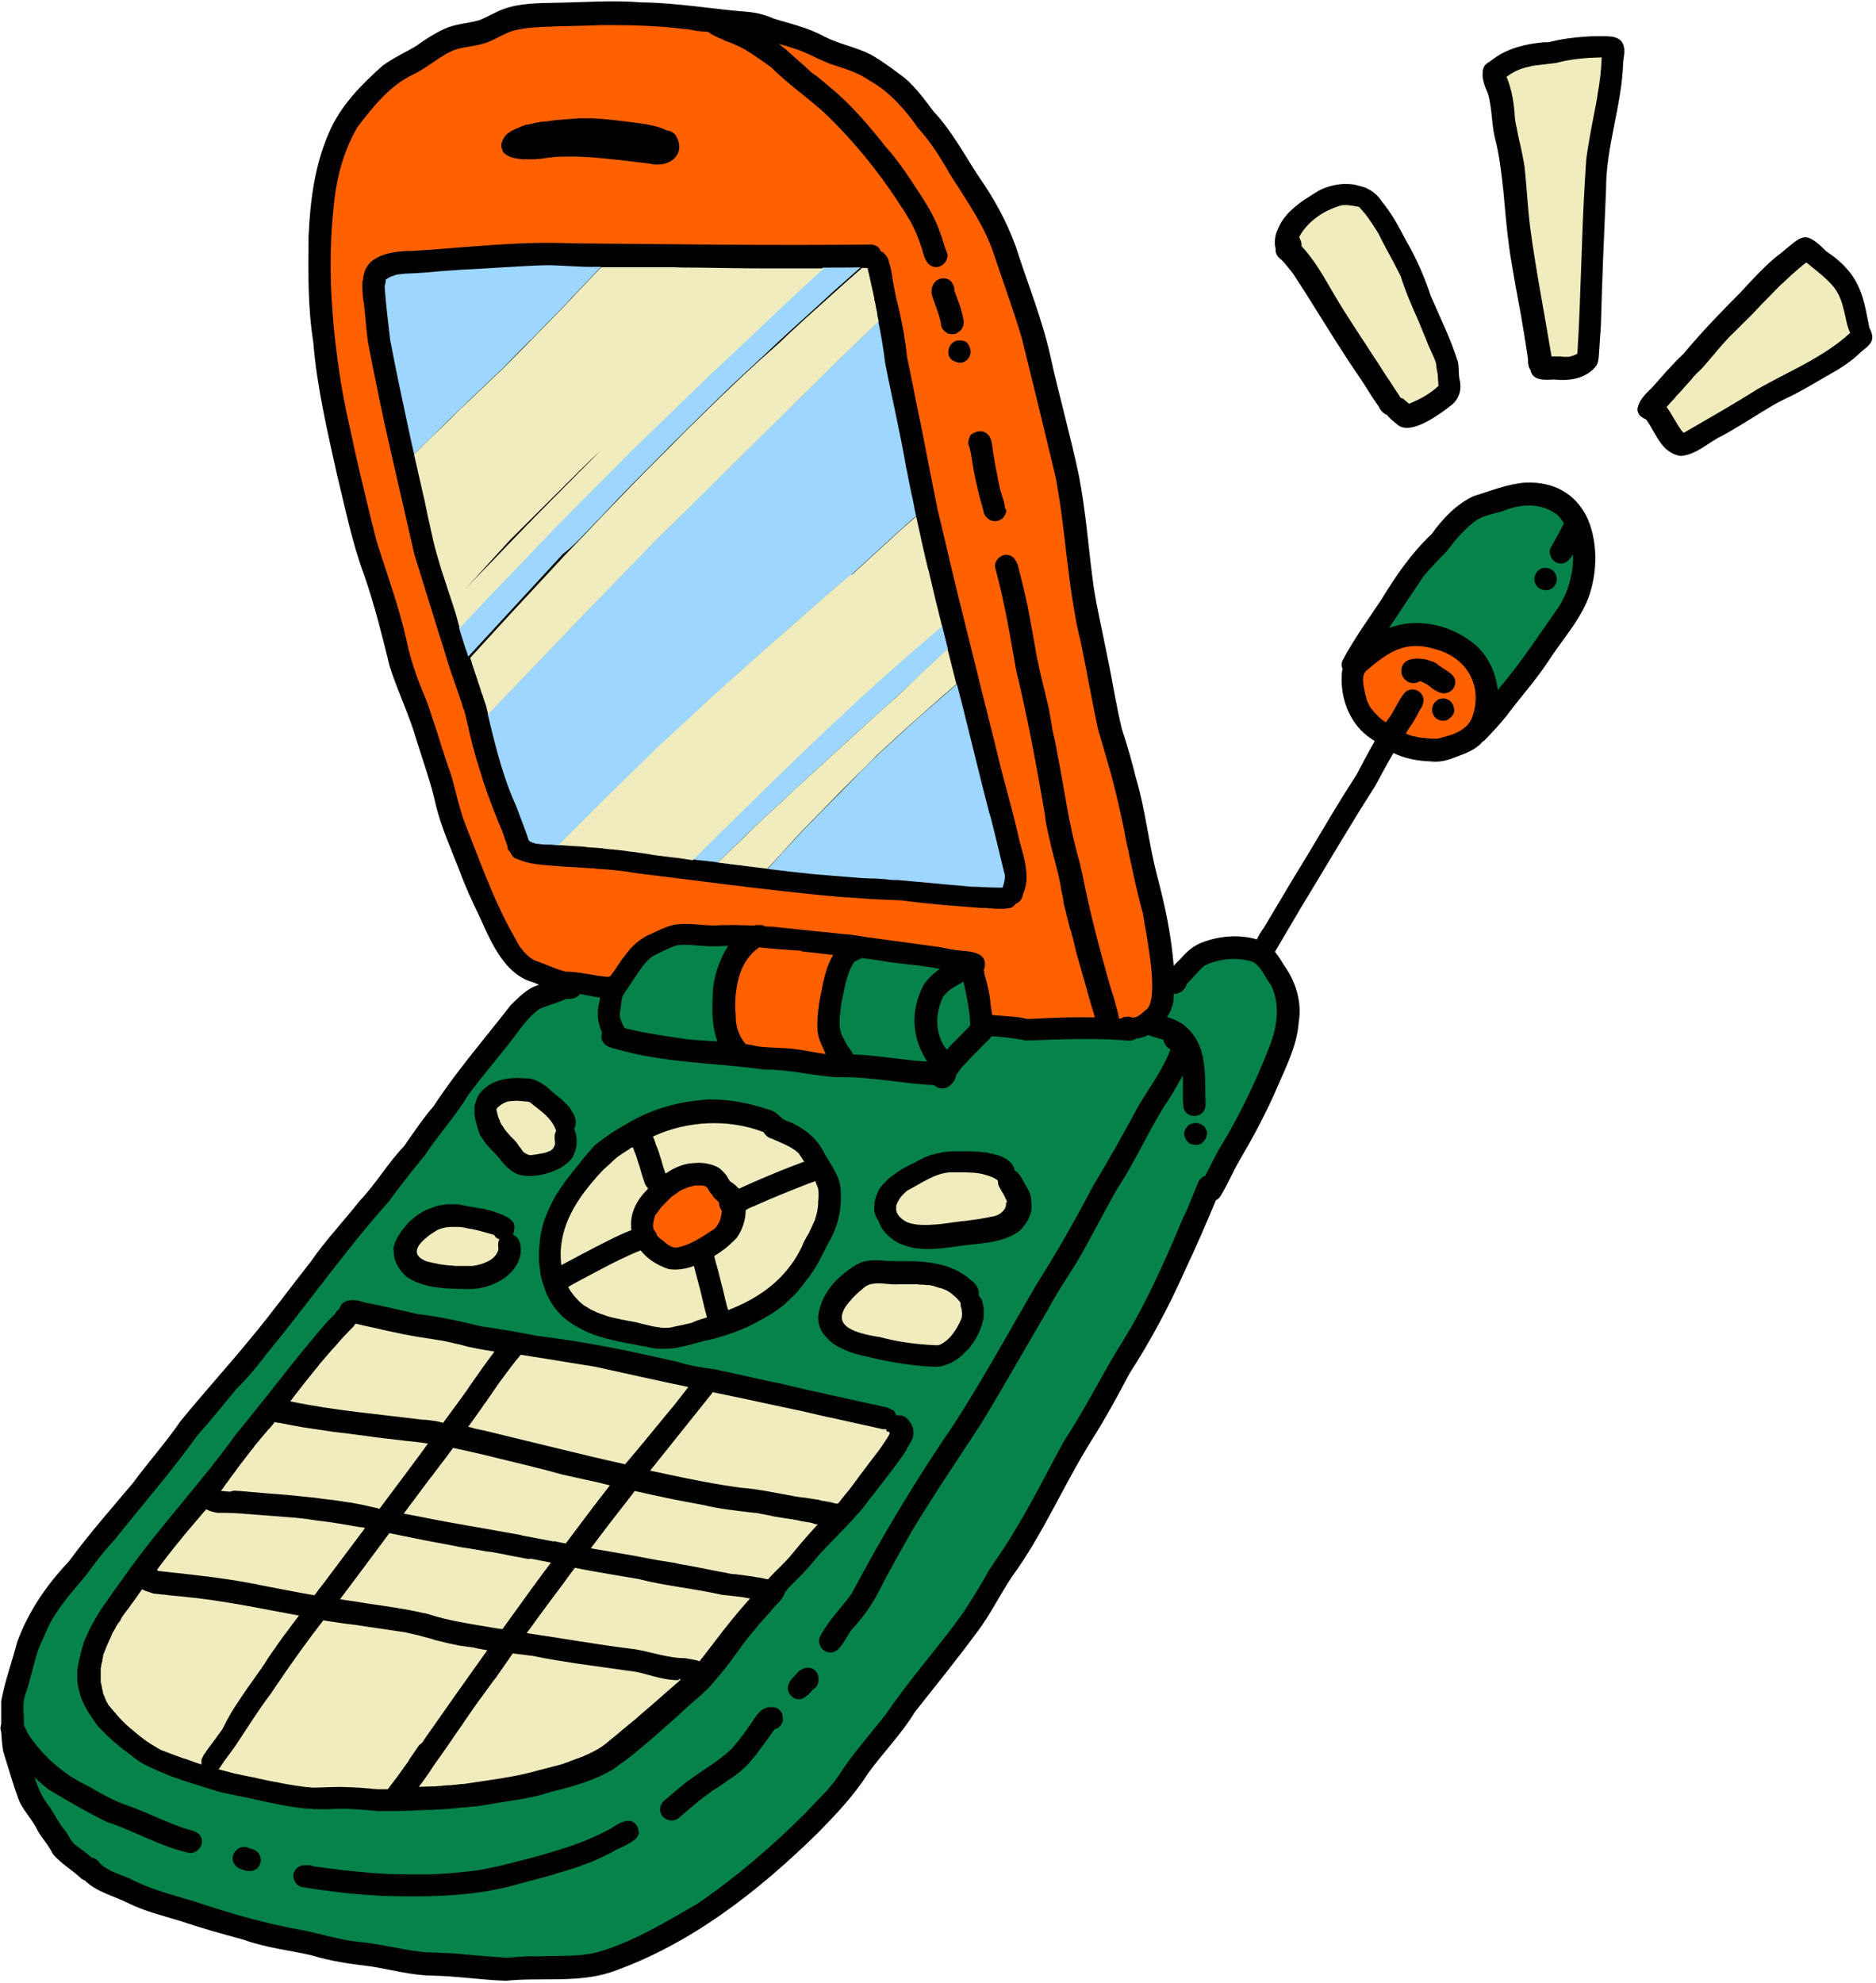 <?xml version="1.0" encoding="UTF-8" standalone="no"?><svg xmlns="http://www.w3.org/2000/svg" xmlns:xlink="http://www.w3.org/1999/xlink" fill="#000000" height="498" preserveAspectRatio="xMidYMid meet" version="1" viewBox="-0.2 2.4 471.2 498.0" width="471.2" zoomAndPan="magnify"><g><g id="change1_1"><path d="M399.5,150.2c-1.8,7-7.1,12.4-10.9,18.4c-3.2,4.8-7.1,9.1-10.5,13.7c-1.7,2.1-3.5,4-5.3,5.9c-0.2,0.2-0.5,0.4-0.8,0.6 c-0.1,0.1-0.1,0.1-0.1,0.2c-1.7,1.7-3.9,2.6-6.2,3.4c-2.1,0.9-4.3,1.5-6.6,1.2c-3.2-0.1-6.4-0.7-9.3-2.1c-1.6,2.7-3.1,5.5-4.6,8.3 c-6.5,10.1-12.5,20.5-18.8,30.8c-2.1,3.6-4.2,7.1-6.3,10.7c0,0.1,0,0.1,0,0.2c1.1,1.3,1.9,2.9,2.9,4.3c2.5,3.9,3.8,8.7,3,13.3 c-0.4,5.7-3,10.8-5.2,15.9c-2.7,6.3-5.9,12.4-9.4,18.3c-1.8,3.1-3.2,6.4-5,9.4c-0.3,0.5-0.7,0.9-1.2,1.1c-2.5,6-5,11.8-7.8,17.7 c-4,9-8.6,17.6-13.9,25.8c-3,5.7-6.1,11.4-9.6,16.9c-7,11.2-12.1,23.4-19.9,34.1c-3.1,4.6-5.5,9.7-8.9,14.1 c-5,6.8-10.3,13.3-15.5,19.9c-3.4,5.6-8.1,10.3-11.9,15.6c-3.5,5.5-8,10.2-12.5,14.8c-15,14.7-32.1,28.1-52.1,35 c-8.4,2.7-17.6,1.2-26.2,2.1c-6.3-0.2-12.5-1.2-18.8-1.3c-5.1-0.1-10.1-1.5-15.1-2.3c-5.1-0.6-10.1-1.3-15-2.8 c-5.7-1.3-11.5-1.9-17-3.9c-5.5-1.5-10.9-3-16.2-4.8c-4.3-1.3-8.8-2.4-12.8-4.4c-3.6-1.8-8-2.8-10.9-5.7c-0.3-0.1-0.5-0.2-0.8-0.4 c-2.3-2.2-5.2-3.8-7.2-6.2c-1.2-2.5-3.2-4.4-4.3-6.8c-1.3-2.3-3.1-4.2-4.2-6.6c-1.5-4-2.7-8.3-4-12.4c-0.3-1.7-0.4-3.3-0.5-5 c-0.3-0.6-0.2-1.2,0-1.8c0-1.9,0-3.9,0-5.8c0.9-5,2.7-9.8,4-14.8c2.8-7.7,7.4-14.4,13-20.3c4.9-6.7,10.7-13.3,16.1-19.7 c3.9-5.3,8.3-10.2,12-15.6c5.8-7.1,12-13.9,17.8-21c5.1-6.1,9.8-12.6,14.8-18.9c3.8-5.5,8.3-10.2,12.3-15.3 c4.1-4.3,7.1-9.5,11.2-13.8c2.4-3.4,4.7-6.9,7.4-10c5.8-8.9,12.8-16.9,19.3-25.3c2.1-2.1,4.3-4.4,7.2-5.2c-0.5-0.2-0.9-0.4-1.4-0.6 c-2.8-0.7-5.1-2.5-6.9-4.6c-2.9-3.4-4.7-7.6-6.5-11.6c-1.9-3.9-3.7-7.8-5.2-11.9c-2.1-5.4-4.5-10.7-5.9-16.3 c-1.2-5.6-3.2-11-4.9-16.5c-1.8-6.3-4.7-12.1-6.7-18.4c-1.9-7.7-3.8-15.4-6.4-22.9c-3.1-8.3-4.8-17-6.9-25.5 c-2.4-10.9-5-21.8-5.9-33c-1.4-8.8-1.3-17.7-1.2-26.6c0.4-8.8,1.5-17.8,5.1-26c2.8-6.7,8.1-12.1,13.5-16.9c2.7-2,5.7-3.3,8.5-5 c2.2-1.6,4.4-3,6.9-4.2c2.8-1.3,5.9-1.4,8.8-2.2c2.1-0.8,4-2,6.1-2.8c4.1-1.5,8.6-1.5,12.9-1.6c7.3-0.1,14.5-0.7,21.8-0.1 c9.2,0.1,17.8,1.7,26.9,2.4c2.2,0.2,4.4,0.8,6.4,1.7c4.3,1.3,8.7,2.3,12.7,4.5c3.7,1.9,7.9,2.6,11.6,4.5c2.5,1.4,4.8,3.1,7.1,4.8 c3.6,2.5,6.1,6.1,8.7,9.5c4.5,4.8,7.6,10.6,11.1,16c3.9,5.5,7.2,11.5,9.5,17.8c2.9,9.1,6.6,18.1,8.7,27.5 c2.2,10.1,5.1,20.1,7.2,30.2c1.8,9.2,2.4,18.6,3.7,27.9c0.9,5.8,2.3,11.6,3.4,17.3c1.3,6.1,2.2,12.3,3.7,18.4 c1.3,4,2.5,8.1,3.5,12.2c2.4,8,3.2,16.4,5.3,24.5c2,7.4,3.6,15.1,4.2,22.7c0.6-0.6,1.2-1.2,1.8-1.8c1.5-1.8,3.3-3.3,5.5-4.1 c4.3-1.6,9.2-2,13.6-0.7c0.5-1.1,1.2-2.2,1.8-3c2.5-4.2,5-8.4,7.5-12.6c5.3-8.5,10.2-17.3,15.7-25.7c1.4-2.7,3-5.7,4.6-8.5 c-0.3-0.2-0.6-0.4-0.9-0.6c-5.2-3.4-7.7-9.8-7.4-15.8c0-0.6,0.1-1.2,0.2-1.8c-0.3-0.7-0.3-1.5,0.1-2.2c2.8-5.3,6.4-10.2,9.7-15.2 c3.6-5.9,7.5-11.6,12.6-16.4c2.7-3.8,6.2-7.5,10.5-9.5c4.2-1.3,8.4-3,12.8-3.4c7.7-0.4,12.8,3.1,15.5,8.3c0.1,0.2,0.2,0.4,0.3,0.6 C400.8,137.7,401.1,144.2,399.5,150.2z M364.4,104.1c-2.8,2.2-10,7.6-13.4,5.1c-0.9-0.8-2.1-1.6-2.8-2.6c-0.2-0.1-0.4-0.1-0.6-0.3 c-0.7-0.4-1.2-1.1-1.5-1.8c-1.5-2.1-2.9-4.4-4.3-6.6c-4.6-6.6-8.7-13.4-13-20.2c-1.4-2.3-2.9-4.5-4.3-6.7c-1-1.2-1.9-2.5-3-3.5 c-0.7-0.5-1.2-1.2-1.3-2.1c0-0.2,0-0.4,0-0.6c-0.1-0.4-0.2-0.9-0.2-1.4c0-0.4,0-0.8,0.1-1.3c0.1-0.7,0.3-1.4,0.6-2 c0.5-1.3,1.2-2.5,2.1-3.5c0.6-0.8,1.4-1.5,2.2-2.2c0.8-0.7,1.6-1.3,2.5-1.9c1.2-0.8,2.4-1.5,3.5-2.2c1.9-1,4.1-1.6,6.3-1.7 c0.7,0,1.5,0,2.2,0.1c0.4,0,0.7,0.1,1.1,0.2c0.7,0.2,1.4,0.4,2.1,0.6c1.6,0.7,3.1,1.8,4.1,3.4c2.5,3,4.4,6.5,6.2,10 c2.6,4.4,4.6,9.1,6.2,13.9c2.4,5.5,5,10.8,6.8,16.5c0.3,1.5,0.1,3,0.4,4.4C367,100,366.4,102.5,364.4,104.1z M407.6,17.2 c0,0.3-0.1,0.5-0.1,0.8c-0.3,10.8-4.3,21-4.3,31.8c-0.5,11.4-1,22.8-1.3,34.3c-0.2,2.4-0.3,4.9-0.5,7.4c-0.1,1.2-0.2,2.4-1.1,3.3 c-2.6,2.8-6.6,3.3-10.2,2.9c-2.2,0.1-5.4,0.4-5.9-2.4c-0.2-0.3-0.3-0.5-0.4-0.8c-0.1-0.4-0.2-0.9-0.2-1.3s0-0.9-0.1-1.3 c-0.5-3.4-1.1-7-1.7-10.5c-0.4-2.3-0.9-4.7-1.3-7c-0.2-1.2-0.4-2.3-0.6-3.5c-0.4-2.3-0.8-4.6-1.1-6.9c-0.6-4.6-1-9.2-1.4-13.7 c-0.5-4.6-1-9.1-2.2-13.6c-0.2-1-0.4-2.1-0.5-3.1c-0.2-2.1-0.4-4.2-0.8-6.2c-0.2-1-0.5-2-1-3c-0.4-1.1-0.8-2.4-0.7-3.6 c0-0.3,0-0.6,0.1-0.9c0.1-0.6,0.4-1.1,0.9-1.5c0.2-0.2,0.5-0.4,0.8-0.5c0.5-0.5,1.1-0.8,1.6-1.2c3.3-2.2,7.2-3.2,11.2-3.6 c0.6-0.1,1.3-0.1,2-0.1c3.1-0.8,6.2-1.2,9.3-1.4c1.1-0.1,2.1-0.1,3.2-0.1c0.4,0,0.9,0,1.3,0c1.3,0,2.6,0,3.8,0.7 c0.8,0.5,1.1,1.2,1.3,2C407.9,14.9,407.8,16.1,407.6,17.2z M467.2,90.8c-0.6,0.6-1.3,1.2-2,1.8c-1.4,1.1-2.9,2.1-4.4,3 c-0.8,0.4-1.5,0.9-2.3,1.3c-3.3,1.9-6.5,3.9-10,5.5c-1.4,0.7-2.8,1.4-4.1,2.2c-2.7,1.6-5.3,3.3-8,4.9c-1.3,0.8-2.7,1.6-4,2.3 c-3.4,1.6-6.5,4.8-10.4,5.1c-0.9-0.1-1.7-0.4-2.4-0.8c-0.5-0.3-0.9-0.6-1.3-0.9c-0.4-0.4-0.8-0.8-1.1-1.2c-0.5-0.7-1-1.3-1.4-2.1 c-0.9-1.4-1.6-3-2.6-4.2c-0.8-0.3-1.4-0.8-1.7-1.2c-0.2-0.3-0.3-0.7-0.4-1c0-0.2,0-0.3,0-0.5c0.1-0.5,0.3-1.1,0.6-1.7 c0.7-1.3,2-2.6,2.9-3.4c2.6-2.9,5.1-5.9,8-8.6c4.5-5.4,9.4-10.5,14.4-15.5c0.8-0.9,1.6-1.7,2.4-2.6c0.8-0.8,1.6-1.7,2.5-2.6 c1.7-1.7,3.4-3.3,5.3-4.7c5.3-4.3,5.8-5.9,11.3-0.4c1,0.7,1.9,1.3,2.7,2c0.8,0.7,1.5,1.3,2.1,2c1.9,2,3.1,4.1,4,6.6 c0.1,0.4,0.3,0.8,0.4,1.2c0.5,1.7,0.9,3.6,1.3,5.7c0.1,0.5,0.2,1.1,0.3,1.6C471,87.9,469.7,88.8,467.2,90.8z"/></g><g id="change2_1"><path d="M191.9,165.6c4.6-4.1,9.2-8.1,13.8-12.1c1.8-1.6,3.5-3.2,5.4-4.7c0.9-0.7,1.7-1.4,2.6-2.1 c0,0,0.1-0.1,0.1-0.1c3.6-3.3,7.2-6.6,10.8-9.9c1.8-1.6,3.5-3.2,5.3-4.7c0.1,0.3,0.1,0.5,0.2,0.8c-0.4-1.6-0.7-3.2-1-4.8 c-0.6-2.6-1.1-5.2-1.6-7.8c0-0.1-0.1-0.2-0.1-0.4c-1.5-8.8-3.6-17.6-5.3-26.4l0,0c-0.4-3.5-1-6.9-1.7-10.3 c-3.4,3.3-6.9,6.6-10.3,9.9c-9.6,9.5-19.3,19-28.9,28.5c-4.3,4.2-8.5,8.4-12.7,12.6c-1.8,1.8-3.7,3.6-5.5,5.4 c-2,2.1-4.1,4.2-6.1,6.3c-4.1,4.3-8.3,8.5-12.4,12.8c-4.4,4.6-8.9,9.3-13.3,13.9c-3,3.1-5.9,6.2-8.9,9.3c-0.2-0.7-0.3-1.4-0.5-2.1 c2,8.1,3.8,16.4,7.2,24.1c0.5,1.1,0.9,2.2,1.3,3.3c0.8,2.1,1.6,4.2,2.3,6.3c0.1,0.1,0.2,0.2,0.3,0.3c0.1,0.1,0.3,0.1,0.4,0.2 c0.1,0.1,0.2,0.1,0.3,0.1c0.3,0.1,0.6,0.2,0.9,0.3c0.1,0,0.2,0,0.3,0c0.8,0.1,1.6,0.2,2.4,0.2c0.4,0,0.7,0,1,0 c0.7,0.1,1.4,0.1,2.1,0.2c0.9-0.9,1.9-1.9,2.8-2.8c2.4-2.4,4.9-4.9,7.4-7.4c1.8-1.8,3.6-3.6,5.5-5.4c2.9-2.8,5.7-5.6,8.6-8.4 c1.4-1.4,2.9-2.7,4.3-4c3.2-3,6.4-5.9,9.6-8.9C182.8,173.6,187.4,169.6,191.9,165.6z M146.5,136.6c2.9-3,5.8-6,8.7-9.1 c4.3-4.5,8.8-8.9,13.1-13.3c4.3-4.3,8.7-8.6,13.1-12.9c1.4-1.4,2.9-2.8,4.4-4.2c3-2.8,6.1-5.6,9.1-8.5c4.6-4.3,9.4-8.5,14-12.8 c2.4-2.1,4.7-4.2,7.1-6.3c0.5,0,0.9,0,1.4,0c-3.9,0.1-7.7,0.1-11.6,0.1c-0.1,0-0.3,0-0.4,0c0.4,0,0.8,0,1.1,0 c-3.6,3.3-7.3,6.6-10.8,10c-5.5,5.2-10.9,10.3-16.4,15.5c-1.3,1.3-2.6,2.6-4,3.8c-3.2,3.1-6.4,6.2-9.6,9.3 c-3.5,3.4-7,6.8-10.5,10.3c-5.5,5.6-11,11.1-16.6,16.7c-1.2,1.2-2.4,2.4-3.5,3.7c-3.1,3.2-6.1,6.4-9.2,9.6c-1.6,1.7-3.2,3.4-4.8,5 c-2,2.1-4,4.3-6,6.4c0,0.1,0,0.1,0,0.1c0.1,0.4,0.2,0.7,0.3,1.1c0.4,1.3,0.8,2.5,1.2,3.8c0.3,0.8,0.6,1.6,0.8,2.4 c7.9-8.6,15.9-17.2,23.8-25.8C143.2,140,144.9,138.3,146.5,136.6z M189.6,209.8c2.2-2.1,4.5-4.2,6.8-6.3c1.9-1.8,3.9-3.6,5.8-5.4 c4.9-4.5,9.8-8.9,14.7-13.4c2.4-2.2,4.8-4.3,7.1-6.4c2.2-2,4.4-4,6.6-6.1c2.2-2.1,4.4-4.1,6.6-6.2c0.2-0.2,0.4-0.4,0.7-0.6 c-0.5-2-1-4-1.5-6c0,0,0,0.1,0,0.1c-0.5,0.4-1,0.8-1.4,1.2c-2.1,1.8-4.2,3.5-6.3,5.4c-3.2,2.9-6.5,5.8-9.7,8.6 c-1.6,1.5-3.2,3-4.9,4.5c-9.2,8.5-18.2,17.3-27.1,26c-4.4,4.3-8.8,8.7-13.2,13c-0.4-0.1-0.9-0.1-1.4-0.2c0.2,0,0.4,0.1,0.6,0.1 c1.4,0.2,2.8,0.4,4.2,0.5c2.4,0.3,4.8,0.6,7.3,0.9c2.1,0.3,4.1,0.5,6.2,0.8c0.5,0.1,0.9,0.1,1.4,0.2c-4-0.5-8-1-12-1.5 C183.3,215.9,186.4,212.9,189.6,209.8z M112.7,107.7c1.8-1.7,3.6-3.4,5.4-5.2c2.2-2.1,4.4-4.2,6.6-6.3c0.4-0.4,0.8-0.7,1.2-1.1 c2.5-2.6,5-5.2,7.6-7.7c2.9-3,5.9-6,8.8-9c0.7-0.8,1.4-1.6,2.2-2.4c2.1-2.2,4.2-4.4,6.3-6.6c-0.5,0-1,0-1.5,0 c-4.1,0.1-8.2-0.4-12.4-0.4c-6.9,0.2-14,0.8-20.7,1.1c-1.9,0.1-3.9,0.3-5.8,0.4c-2.8,0.3-5.6,0.5-8.4,0.6c-0.3,0-0.6,0-0.9,0.1 c-0.1,0-0.2,0-0.3,0c-0.3,0-0.6,0.1-0.9,0.1c0,0,0,0,0,0c-0.3,0-0.6,0.1-0.9,0.2c-0.1,0-0.2,0-0.2,0.1c-0.3,0.1-0.6,0.2-0.9,0.3 c-0.4,0.2-0.8,0.4-1.2,0.7c0,0.5-0.1,1.1-0.3,1.6c0.3,4.6,0.9,9.1,1.4,13.6c1.6,8.4,3.4,16.7,5.2,25.1c1.1,4.9,2.2,9.8,3.3,14.6 c-0.8-3.7-1.7-7.4-2.5-11c0.2-0.2,0.5-0.5,0.7-0.7C107.3,113.1,110,110.4,112.7,107.7z M251.9,221C251.9,221,251.9,221,251.9,221 c-1-4-1.9-8-2.9-11.9c-0.2-0.8-0.4-1.7-0.7-2.5c-2.3-8.8-4.4-17.6-6.6-26.4c-0.6-2.2-1.1-4.4-1.7-6.5c0,0.2,0.1,0.3,0.1,0.5 c-0.1,0.1-0.2,0.2-0.3,0.3c-2,1.7-4,3.5-6,5.2c-2.1,1.8-4.2,3.7-6.3,5.6c-2.4,2.2-4.8,4.4-7.1,6.5c-0.1,0.1-0.2,0.2-0.3,0.3 c-1.9,1.9-3.8,3.7-5.6,5.6c-2.7,2.8-5.5,5.6-8.2,8.3c-2.2,2.2-4.3,4.4-6.5,6.7c-2.4,2.6-4.8,5.2-7.2,7.9c0.3,0,0.6,0.1,0.8,0.1 c1.7,0.2,3.3,0.4,5,0.6c0.9,0.1,1.8,0.2,2.8,0.3c1.7,0.2,3.5,0.4,5.2,0.5c0.8,0.1,1.6,0.1,2.3,0.2c2.5,0.2,5,0.4,7.5,0.6 c0.8,0,1.5,0.1,2.3,0.1c0.8,0,1.5,0,2.2,0.1c0.8,0,1.6,0.1,2.4,0.2c0.7,0.1,1.4,0.1,2.2,0.1c0,0,0.1,0,0.1,0 c0.7,0.1,1.5,0.1,2.2,0.2c0.7,0.1,1.5,0.1,2.2,0.2c0.8,0.1,1.6,0.1,2.3,0.2c1.4,0.1,2.8,0.3,4.3,0.4c0.7,0.1,1.4,0.1,2.1,0.2 c0.8,0.1,1.6,0.1,2.4,0.2c0.7,0.1,1.4,0.1,2.1,0.2c0.8,0.1,1.5,0.1,2.2,0.1c2.1,0.1,4.2,0.2,6.4,0.2c0.2-0.4,0.3-0.9,0.4-1.3 c0-0.1,0.1-0.3,0.1-0.5c0-0.1,0-0.3,0.1-0.4c0-0.3,0-0.6,0-0.9C252.1,221.7,252,221.4,251.9,221z" fill="#9dd6ff"/></g><g id="change3_1"><path d="M390.6,143.6c-1.3-0.7-2-2.5-1.2-3.8c1.1-2,2.2-3.9,3.2-6c-0.4-0.7-0.9-1.3-1.4-1.9 c-3.9-3.3-9.3-3.1-13.8-1.2c-2.5,0.8-5.3,1.1-7.4,2.8c-2.7,2.1-4.8,4.7-6.8,7.3c-1.9,2-3.9,4-5.7,6.1c-3,4.4-5.9,8.8-8.8,13.2 c6.5-2.5,14.2-1.1,19.9,2.9c4.3,2.8,6.9,7.6,7.4,12.7c0.3-0.3,0.5-0.7,0.8-1c5.3-6.3,9.8-13.2,14.5-19.9c2.3-3.5,3.8-8.5,3.6-13.2 C393.9,143.3,392.6,144.5,390.6,143.6z M388.2,150.6c-0.8,0-1.5-0.2-2.1-0.7c-0.5-0.5-0.9-1.2-0.9-1.9c-0.1-1.5,1.1-3,2.6-3 c0.8,0,1.5,0.2,2.1,0.7c0.5,0.5,0.9,1.2,0.9,1.9C391,149,389.8,150.6,388.2,150.6z M314.4,243.9c-4-1.2-8.4-0.8-12.1,1 c-1.6,1.4-2.9,3.1-4.4,4.6c-0.6,1.8-2,2.5-3.3,2.5c0,0.7,0,1.4-0.1,2c-0.3,1.4-0.8,2.7-1.6,3.8c1.4,0.4,2.8,1,4,1.8 c6.6,5.1,5.4,12.9,5.7,20.2c0,3.7-5.4,3.8-5.6,0.2c0,0.1,0,0.2,0,0.2l0-0.3c0,0,0,0,0,0c-0.2-2.4,0-5-0.1-7.5c-1.5,2.7-3,5.4-4.8,8 c-4.2,6.8-7.4,14.1-11.8,20.7c-3,5.4-5.9,10.9-8.9,16.3c-2.7,4.7-5.9,9.1-8.4,13.9c-5.6,9.5-11,19.1-16.7,28.5 c-5.8,8.9-11.8,17.7-17.3,26.8c-2.7,4.8-5.5,9.6-8,14.5c-1.7,3.6-4,6.8-6.6,9.8c-2.3,2-3.5,8-7.4,6.1c-1.3-0.7-1.9-2.5-1.1-3.9 c2.1-3.9,5.3-7,7.8-10.5c7.8-14.7,16.4-29,25.8-42.7c7.4-11.5,13.8-23.2,20.6-34.9c5.1-8,9.8-16.3,14.2-24.7 c4.1-6.8,7.7-13.2,11.4-20.1c2.8-4.7,6.2-9.2,8.1-14.3c-1-0.4-1.6-1.4-1.8-2.4c-1.2-0.4-2.7-0.7-3.8-1.2c-0.9,0.5-1.9,0.8-3,0.9 c-0.6,0.4-1.3,0.6-2.3,0.5c-8.4-0.7-17-0.3-25.4,0c-2.8-0.6-5.7-0.9-8.6-1.1c-0.4,0.5-0.8,1-1.3,1.4c-2,2-4,4-5.9,6.1 c-0.7,0.6-1.1,1.5-1.7,2.2c-0.3,2.3-3.2,4.8-5.6,2.6c-8.1-0.4-16.1-2.2-24.3-2c-6.1-0.3-12.1-2-18.3-1.9 c-11.9-1.7-24.1-1.6-35.9-4.8c-1.9-0.6-4.5-0.7-5-3c-0.1-0.5,0-1,0.1-1.5c-1.1-2.5-1.4-5.2-0.6-7.9c0-0.3,0.1-0.6,0.1-0.9 c-1.7-0.2-3.3-0.6-5-0.9c-0.7,1-2.1,1.4-3.4,1.2c-2.2,1-4.5,1.6-6.7,2.5c-2.5,1.7-4.3,4.2-6.1,6.6c-3.8,5.1-8.1,9.9-11.9,15.1 c-3.2,5.3-7.4,9.8-10.8,15c-3.2,3.9-6.3,7.8-9.3,11.9C86.4,316.5,77,330,66.6,342.6c-2.3,3.1-4.8,6-7.5,8.7 c-3.2,3.8-6.3,7.8-9.7,11.5c-6.4,9-13.7,17.3-20.6,26c-2.7,2.9-5.1,6-7.5,9.3c-3.5,4.2-7.3,8.3-9.6,13.3c-0.7,1.8-1.8,3.8-2.4,5.6 c-1.2,3.7-1.9,7.5-3.2,11.1c-0.7,2.1-0.3,4.4-0.3,6.6c0,0.3,0,0.6,0,0.9c0.5,1,0.9,2.1,1.5,2.9c3.9,5.5,8.7,9.6,14.8,12.5 c3.4,2,6.8,3.9,10.6,5.1c4.6,1.7,8.9,3.9,13.6,5.5c2,0.5,4.5,1,4.2,3.6c-0.2,1.5-1.7,2.7-3.2,2.5c-7.2-1.6-13.7-5.5-20.7-7.8 c-4.9-2.4-9.7-5.2-14.4-8c-1.3-1-2.5-2-3.7-3.2c0.8,2.7,2,5.3,3.8,7.5c1.4,2.1,2.4,4.3,4.1,6.2c0.8,1.2,1.3,2.6,2.5,3.4 c1.3,1,2.7,2,4,3.1c0.7,0.1,1.4,0.5,2,1.4c2,2,4.9,2.7,7.4,3.8c5.4,2.8,10.7,4.1,16.4,5.8c8.9,3,17.9,5.6,27.1,7.2 c4.6,0.9,9.1,2.4,13.8,2.9c5.6,0.5,11,2,16.6,2.6c3.5,0.2,7,0.2,10.4,0.6c3.5,0.3,6.9,0.6,10.4,0.8c2.6-0.1,5.2-0.5,7.8-0.3 c5.1-0.3,10.3,0.2,15.2-1.1c8.9-2.6,16.9-7.5,24.9-12.1c9.8-6.7,18.9-14.5,27.3-22.9c3-3.3,5.9-5.8,8.3-9.4 c3.4-5.3,8-10.5,11.8-15.3c6-8.9,13.2-16.8,19.4-25.5c2.3-3.5,4.5-7,6.5-10.7c2.3-3.4,4.7-6.8,6.7-10.3c4.3-7.1,8-14.5,12-21.9 c4.9-7.4,8.9-15.3,13.4-22.9c6.8-10.5,11.9-22,16.7-33.5c1.5-2.9,2.5-5.9,3.8-8.9c0.4-0.8,1-1.3,1.7-1.5c1.2-2.3,2.3-4.6,3.6-6.9 c4.8-7.8,8.8-16.1,12.2-24.7c2.2-5.2,3.3-11.2,0.7-16.4C317.5,247.9,316.7,245.1,314.4,243.9z M219.4,305.4c0-1.2,0.3-2.2,0.7-3.2 c0-0.1,0.1-0.2,0.1-0.3c0.4-0.8,0.8-1.5,1.4-2.1c0.1-0.1,0.1-0.2,0.2-0.2c0.6-0.6,1.2-1.3,1.9-1.8c0.1-0.1,0.2-0.1,0.3-0.2 c0.7-0.5,1.4-1,2.2-1.5c0.1-0.1,0.2-0.1,0.3-0.2c0.4-0.2,0.8-0.4,1.1-0.6c0,0,0,0,0,0h0c0.6-0.3,1.1-0.6,1.7-0.8c0,0,0,0,0,0 c0.4-0.2,0.8-0.5,1.2-0.7c0.8-0.4,1.6-0.8,2.4-1.1c0.4-0.2,0.8-0.3,1.3-0.4c1.7-0.5,3.5-0.8,5.3-0.8c0.5,0,1.1,0,1.8,0 c0,0,0.1,0,0.1,0c0.3,0,0.6,0,1,0c0,0,0,0,0.1,0c0.7,0,1.4,0,2.2,0.1c0,0,0,0,0.1,0c0.8,0,1.6,0.1,2.4,0.2c0,0,0,0,0,0 c0,0,0.1,0,0.1,0c0.4,0,0.8,0.1,1.1,0.2c0.1,0,0.3,0.1,0.4,0.1c0.3,0,0.5,0.1,0.8,0.2c0.2,0,0.3,0.1,0.5,0.1 c0.2,0.1,0.4,0.1,0.7,0.2c0.2,0.1,0.3,0.1,0.5,0.2c0.2,0.1,0.4,0.2,0.6,0.3c0.1,0.1,0.3,0.1,0.4,0.2c0.2,0.1,0.3,0.2,0.5,0.3 c0.1,0.1,0.2,0.2,0.4,0.3c0.1,0.1,0.3,0.3,0.4,0.4c0.1,0.1,0.2,0.2,0.3,0.3c0.1,0.2,0.2,0.4,0.3,0.5c0.1,0.1,0.1,0.2,0.2,0.3 c0.1,0.3,0.2,0.6,0.3,1c0,0,0,0,0,0c0.2,0.1,0.4,0.2,0.5,0.3c0.2,0.1,0.3,0.2,0.4,0.4c0.6,0.6,1,1.5,1.5,2.4 c0.1,0.2,0.2,0.4,0.4,0.6c0,0,0,0,0,0.1c0.2,0.3,0.4,0.7,0.6,1c0,0.1,0.1,0.1,0.1,0.2c0.3,0.7,0.5,1.4,0.6,2.1c0,0.1,0,0.2,0,0.3 c0,0.4,0.1,0.7,0.1,1v0c0,0,0,0,0,0c0,0.3,0,0.6,0,0.9c0,0.1,0,0.2,0,0.3c0,0.2-0.1,0.4-0.1,0.6c0,0.1,0,0.2-0.1,0.3 c0,0.2-0.1,0.4-0.2,0.6c0,0.1-0.1,0.2-0.1,0.3c-0.1,0.3-0.2,0.5-0.3,0.8c0,0,0,0.1-0.1,0.1c-0.1,0.3-0.3,0.5-0.4,0.7 c0,0.1-0.1,0.2-0.2,0.3c-0.1,0.2-0.2,0.3-0.4,0.5c-0.1,0.1-0.1,0.2-0.2,0.3c-0.1,0.2-0.3,0.3-0.4,0.5c-0.1,0.1-0.1,0.1-0.2,0.2 c-0.2,0.2-0.5,0.4-0.7,0.6c0,0,0,0,0,0l0,0l0,0c-4.6,3.1-10.9,2.8-16.2,3.7c-3,0.4-6.1,0.8-9.1,0.4c-0.4,0-0.9-0.1-1.3-0.2 c-0.1,0-0.2,0-0.3-0.1c-0.9-0.2-1.7-0.5-2.5-0.8c-0.1,0-0.2-0.1-0.3-0.1c-0.3-0.1-0.6-0.3-0.9-0.5c-0.1,0-0.2-0.1-0.2-0.1 c-0.4-0.2-0.7-0.5-1-0.7c-0.1,0-0.1-0.1-0.1-0.1c-0.3-0.2-0.5-0.5-0.8-0.7c-0.1-0.1-0.1-0.2-0.2-0.2c-0.3-0.3-0.5-0.5-0.7-0.8 c0,0-0.1-0.1-0.1-0.1c-0.3-0.3-0.5-0.7-0.7-1c0-0.1-0.1-0.2-0.1-0.2c-0.1-0.3-0.3-0.6-0.4-0.9c0-0.1-0.1-0.2-0.1-0.3 C219.5,307.6,219.3,306.5,219.4,305.4z M215.9,319.5c2.9-1.2,6.1-0.3,9.2-0.4c6.5-0.1,13.6,0.2,18.6,4.8c0,0,0,0,0,0 c0.3,0.2,0.6,0.4,0.8,0.7c0,0,0,0,0,0c0,0,0,0,0,0c0.3,0.3,0.5,0.5,0.7,0.9l0,0c0.2,0.3,0.3,0.7,0.4,1c0.1,0.4,0.1,0.7,0,1.1 c0.1,0.1,0.1,0.2,0.2,0.3c0.1,0.1,0.1,0.2,0.2,0.3c0.1,0.1,0.1,0.2,0.2,0.3s0.1,0.2,0.2,0.3c0.1,0.1,0.1,0.2,0.1,0.4 c0,0.1,0.1,0.2,0.1,0.4s0.1,0.3,0.1,0.4s0.1,0.2,0.1,0.4c0,0.1,0,0.3,0.1,0.4c0,0.1,0,0.3,0,0.4s0,0.3,0,0.4s0,0.3,0,0.4 s0,0.3,0,0.4c0,0.1,0,0.3,0,0.4c0,0.1,0,0.3,0,0.4c0,0.2-0.1,0.4-0.1,0.5c0,0.1,0,0.2-0.1,0.3c0,0,0,0,0,0c-0.1,0.5-0.3,1-0.4,1.5 c0,0,0,0,0,0c-0.2,0.5-0.4,1-0.6,1.5c0,0,0,0,0,0c-0.1,0.3-0.3,0.5-0.4,0.8l0,0c-0.2,0.4-0.4,0.8-0.7,1.2c0,0.1-0.1,0.1-0.1,0.2 c-0.2,0.4-0.5,0.7-0.8,1.1c-0.1,0.1-0.1,0.1-0.1,0.2c-0.3,0.4-0.6,0.7-0.9,1c0,0-0.1,0.1-0.1,0.1c-0.8,0.8-1.6,1.6-2.5,2.2 c-0.1,0-0.1,0.1-0.2,0.1c-0.6,0.4-1.2,0.8-1.9,1c-0.1,0-0.1,0.1-0.2,0.1c-0.6,0.2-1.1,0.4-1.6,0.5c-0.7,0.1-1.4,0.2-2.1,0.1 c-3.1-0.1-6.2-0.5-9.2-1c-2.4-0.4-4.8-0.9-7.2-1.5c-0.5-0.1-0.9-0.2-1.4-0.3c-0.1,0-0.2,0-0.3-0.1c-1-0.2-2-0.5-3-0.9 c-0.1,0-0.2-0.1-0.3-0.1c-0.9-0.4-1.8-0.8-2.7-1.3c-0.1-0.1-0.2-0.1-0.3-0.2c-0.3-0.2-0.6-0.4-0.8-0.5c-0.1-0.1-0.2-0.2-0.3-0.3 c-0.3-0.2-0.5-0.4-0.7-0.6c-0.1-0.1-0.2-0.2-0.3-0.3c-1.6-1.6-2.6-3.6-2.2-6.2c0.7-4.3,3.5-8,7-10.6 C213.4,320.9,214.6,320.1,215.9,319.5z M149.1,290.1c0.6-0.5,1.2-1,1.8-1.4c0.2-0.1,0.4-0.3,0.5-0.4c0.5-0.3,0.9-0.6,1.4-1 c0.2-0.1,0.4-0.2,0.6-0.4c0.6-0.4,1.2-0.7,1.8-1.1c0.4-0.2,0.7-0.4,1-0.6c0.4-0.2,0.8-0.5,1.2-0.7c6.2-3.7,13.2-5.6,20.4-6 c5.3-0.1,10.6,1,15.6,2.7c0.5,0.1,0.9,0.4,1.3,0.7c0.6,0.4,1.1,1,1.6,1.4c0.2,0.1,0.4,0.3,0.6,0.4c0,0,0,0,0.1,0 c0.7,0.3,1.3,0.5,2,0.8c0.2,0.1,0.4,0.2,0.5,0.3c0.7,0.3,1.3,0.7,1.9,1.1c0,0,0,0,0,0c0.9,0.6,1.8,1.3,2.6,2.1 c0.4,0.4,0.8,0.8,1.1,1.2c0.7,0.9,1.3,1.8,1.8,2.9c0.2,0.4,0.5,0.8,0.7,1.2c0.1,0.1,0.1,0.2,0.2,0.3c0.2,0.3,0.4,0.6,0.6,1 c0.1,0.2,0.2,0.3,0.3,0.5c0.2,0.3,0.4,0.6,0.5,0.9c0.1,0.2,0.2,0.4,0.3,0.5c0.2,0.3,0.3,0.6,0.5,1c0.1,0.2,0.1,0.3,0.2,0.5 c0.2,0.5,0.4,1,0.5,1.5c0,0,0,0,0,0c0.2,0.9,0.3,1.8,0.3,2.8c0,0.5,0,1.1,0,1.6c-0.1,3.4-1,6.7-2.6,9.7c-0.6,1-1.1,2-1.6,3 c-0.8,1.6-1.6,3.2-2.5,4.6c-0.6,0.9-1.2,1.8-1.9,2.6c-0.6,0.9-1.3,1.7-2,2.6c-0.1,0.1-0.3,0.3-0.4,0.5l0,0c-0.5,0.5-1,1-1.5,1.5 c-0.2,0.2-0.4,0.3-0.5,0.5c-0.4,0.3-0.8,0.7-1.1,1c-0.2,0.2-0.4,0.3-0.6,0.5c-0.4,0.3-0.8,0.6-1.2,0.9c-0.2,0.1-0.4,0.3-0.6,0.4 c-0.6,0.4-1.1,0.8-1.7,1.1c-0.1,0-0.1,0.1-0.2,0.1c-0.6,0.4-1.2,0.7-1.8,1c-0.2,0.1-0.4,0.2-0.7,0.4c-0.4,0.2-0.9,0.5-1.3,0.7 c-0.3,0.1-0.5,0.2-0.8,0.4c-0.4,0.2-0.9,0.4-1.4,0.6c-0.2,0.1-0.4,0.2-0.7,0.3c-0.7,0.3-1.3,0.5-2,0.8c0,0,0,0-0.1,0c0,0,0,0,0,0 c-2.4,0.9-4.9,1.6-7.4,2.1c-1.1,0.3-2.2,0.6-3.3,0.9c-2,0.5-4,1-6.1,1c-0.9,0-1.9,0-2.8-0.1c-0.2,0-0.4-0.1-0.6-0.1 c-0.5-0.1-0.9-0.2-1.4-0.3c-0.4-0.1-0.9-0.2-1.3-0.2c-0.3-0.1-0.6-0.1-0.9-0.2c-0.7-0.1-1.4-0.3-2.1-0.4c-0.2,0-0.4-0.1-0.6-0.1 c-1.5-0.3-3-0.6-4.5-1c-1.7-0.4-3.4-0.9-5-1.6c-0.5-0.2-1-0.4-1.5-0.7c-0.1-0.1-0.3-0.1-0.4-0.2c-0.4-0.2-0.7-0.4-1.1-0.6 c-0.1-0.1-0.3-0.2-0.4-0.2c-0.5-0.3-0.9-0.6-1.4-0.9c-2-1.4-3.8-3.2-5.1-5.6c-0.1-0.2-0.2-0.4-0.3-0.6c-0.3-0.5-0.6-1.1-0.8-1.7 c-0.2-0.6-0.4-1.2-0.6-1.8c-0.1-0.2-0.1-0.4-0.2-0.6c-0.2-0.8-0.4-1.5-0.5-2.3c0,0,0-0.1,0-0.1c-0.1-0.8-0.2-1.6-0.3-2.4 c0,0,0-0.1,0-0.1c0,0,0-0.1,0-0.1c0,0,0-0.1,0-0.1v0c0-0.5,0-1,0-1.6c0-0.4,0-0.7,0-1c0-0.7,0.1-1.4,0.2-2.1c0-0.2,0-0.3,0-0.5 c0.2-1.7,0.6-3.5,1.1-5.1c0.1-0.3,0.2-0.5,0.3-0.7c0.7-1.9,1.6-3.7,2.6-5.5c0.1-0.2,0.3-0.4,0.4-0.6c0.5-0.7,0.9-1.5,1.5-2.2 c0-0.1,0.1-0.1,0.1-0.2c0.5-0.7,1-1.4,1.6-2.1c0.2-0.2,0.4-0.5,0.5-0.7c0.5-0.6,1-1.2,1.5-1.8c0,0,0.1-0.1,0.1-0.1 C146.3,293.2,147.7,291.7,149.1,290.1z M119,280.2c0-0.3,0.1-0.5,0.2-0.8c0-0.1,0.1-0.2,0.1-0.3c0.1-0.2,0.1-0.4,0.2-0.6 c0-0.1,0.1-0.2,0.1-0.3c0.1-0.3,0.3-0.5,0.4-0.8c0,0,0,0,0,0c2.6-3.8,7.4-4.6,11.7-4.2c0.2,0,0.4,0,0.6,0c0.7,0,1.4,0.2,2.1,0.5 c0,0,0,0,0,0c0.4,0.2,0.8,0.4,1.2,0.6c0.1,0.1,0.2,0.1,0.3,0.2c0.4,0.2,0.7,0.5,1.1,0.7c0.1,0.1,0.1,0.1,0.2,0.2 c0.3,0.3,0.6,0.5,0.9,0.8c0.5,0.4,0.9,0.8,1.4,1.2c0.3,0.2,0.6,0.5,0.9,0.7c0.1,0.1,0.3,0.2,0.4,0.3c0.1,0,0.1,0.1,0.2,0.2 c0,0,0,0,0,0c0.5,0.5,1,1,1.5,1.5c0.1,0,0.1,0.1,0.1,0.1c0.1,0.1,0.3,0.3,0.4,0.5c0.1,0.1,0.1,0.1,0.1,0.2c0.1,0.2,0.2,0.3,0.3,0.5 c0,0.1,0.1,0.1,0.1,0.2c0.9,1.3,1.3,2.8,0.5,4.3c1,2.1,0.8,4.9-0.3,6.9c-0.1,0.1-0.1,0.3-0.2,0.4c-1.1,1.5-3.1,2.8-5.5,3.6 c-3,1-6.4,1.3-8.6,0.3c-0.2-0.1-0.3-0.2-0.5-0.3c-1.4-0.8-2.5-2-3.5-3.3c-0.4-0.5-0.8-1-1.3-1.5c-0.3-0.3-0.6-0.6-0.9-0.9 c-0.1-0.1-0.1-0.1-0.2-0.2c-0.3-0.3-0.6-0.7-0.9-1l0,0c-0.3-0.4-0.6-0.7-0.8-1.1c-0.1-0.1-0.1-0.2-0.2-0.3 c-0.3-0.4-0.5-0.8-0.8-1.2l0,0c0,0,0,0,0,0C119.5,284.9,118.7,282.5,119,280.2z M98.6,316.3c0-0.3,0.1-0.6,0.1-0.9c0,0,0,0,0,0 c0.1-0.3,0.2-0.6,0.3-0.9c0-0.1,0.1-0.2,0.1-0.3c0.1-0.3,0.3-0.6,0.4-0.8c0,0,0,0,0,0c0.2-0.4,0.4-0.8,0.7-1.2 c0.1-0.1,0.2-0.2,0.2-0.3c0.2-0.3,0.4-0.6,0.6-0.8c0.1-0.2,0.3-0.3,0.4-0.5c0.2-0.2,0.3-0.4,0.5-0.6c0.2-0.2,0.3-0.3,0.4-0.5 c0.2-0.2,0.4-0.4,0.5-0.5c0.2-0.1,0.3-0.3,0.5-0.4c0.2-0.2,0.4-0.3,0.6-0.5c0.2-0.1,0.3-0.3,0.5-0.4c0.2-0.1,0.4-0.3,0.6-0.4 c0.2-0.1,0.3-0.2,0.5-0.3c0.2-0.1,0.4-0.3,0.7-0.4c0.2-0.1,0.3-0.2,0.5-0.3c0.3-0.1,0.5-0.2,0.8-0.3c0.2-0.1,0.3-0.1,0.5-0.2 c0.4-0.1,0.7-0.3,1.1-0.4c0.1,0,0.1,0,0.2-0.1c0.4-0.1,0.8-0.2,1.3-0.3c0,0,0.1,0,0.1,0c0.5-0.1,0.9-0.1,1.4-0.2c0.2,0,0.3,0,0.5,0 c0.3,0,0.7,0,1,0c0.2,0,0.4,0,0.6,0c0.3,0,0.7,0,1,0.1c0.2,0,0.3,0,0.5,0.1c0.5,0.1,0.9,0.1,1.4,0.3c0,0,0.1,0,0.1,0 c0.1,0,0.2,0,0.2,0c0.1,0,0.3,0.1,0.4,0.1c0.1,0,0.3,0,0.4,0.1c0.1,0,0.2,0,0.3,0c0.7,0.1,1.4,0.3,2.2,0.4c0.1,0,0.1,0,0.2,0 c0.3,0,0.5,0.1,0.8,0.2c0.1,0,0.2,0,0.3,0.1c0.3,0.1,0.7,0.1,1,0.2c0.3,0.1,0.7,0.2,1,0.3c0.1,0,0.1,0,0.2,0.1 c0.3,0.1,0.6,0.2,0.9,0.3c0.1,0,0.1,0,0.2,0.1c0.3,0.1,0.5,0.2,0.8,0.3c0.1,0,0.1,0,0.2,0.1c0.3,0.1,0.5,0.3,0.8,0.4 c0.1,0,0.1,0.1,0.2,0.1c0.2,0.1,0.4,0.3,0.7,0.5c0,0,0,0,0,0c0.2,0.2,0.4,0.4,0.5,0.5c0,0,0.1,0.1,0.1,0.1c0.1,0.2,0.3,0.4,0.3,0.6 c0,0,0,0.1,0,0.1c0.1,0.2,0.1,0.4,0.1,0.6c0,0,0,0.1,0,0.1c0,0.3,0,0.5-0.1,0.8c0,0.1,0,0.1,0,0.2c-0.1,0.3-0.2,0.6-0.3,0.9l0,0 c0,0,0,0,0.1,0c0.2,0.1,0.4,0.1,0.5,0.3c0.1,0,0.1,0.1,0.2,0.1c0.1,0.1,0.2,0.2,0.3,0.3c0,0,0.1,0.1,0.1,0.1 c0.1,0.1,0.2,0.3,0.3,0.4c0,0,0,0,0,0.1c0.1,0.2,0.1,0.3,0.2,0.5c0,0.1,0,0.1,0.1,0.2c0,0.1,0.1,0.3,0.1,0.4c0,0.1,0,0.1,0,0.2 c0,0.2,0,0.4,0.1,0.5c0,0.5,0,1,0,1.4c-0.9,6.1-7.9,9.3-13.5,9.1c-4.9-0.1-10.3-0.1-14.6-2.7l0,0l0,0l0,0c-0.2-0.1-0.4-0.3-0.7-0.5 c-0.1-0.1-0.1-0.1-0.2-0.2c-0.2-0.1-0.3-0.3-0.4-0.4c-0.1-0.1-0.1-0.1-0.2-0.2c-0.1-0.1-0.3-0.3-0.4-0.5c-0.1-0.1-0.1-0.1-0.2-0.2 c-1.1-1.5-1.8-3.2-1.7-5C98.6,316.4,98.6,316.4,98.6,316.3z M61.8,472.2c-1.3-0.3-2.5-0.6-3.2-1.8c-0.1-0.2-0.2-0.4-0.3-0.6 c0,0,0-0.1,0-0.1c-0.1-0.4-0.1-0.8,0-1.2c0,0,0-0.1,0-0.1c0-0.1,0.1-0.3,0.2-0.4c0,0,0-0.1,0-0.1c0.1-0.2,0.2-0.3,0.3-0.5 c0,0,0,0,0.1-0.1c0.1-0.1,0.2-0.2,0.3-0.3c0,0,0.1-0.1,0.1-0.1c0.1-0.1,0.2-0.2,0.4-0.3c0,0,0.1,0,0.1-0.1c0.2-0.1,0.3-0.1,0.5-0.2 c0,0,0.1,0,0.2,0c0.1,0,0.3-0.1,0.4-0.1c0.1,0,0.1,0,0.2,0c0.2,0,0.4,0,0.5,0c0,0,0,0,0,0c0.3,0.1,0.6,0.2,0.9,0.4 c1.8,0.2,2.7,1.4,2.8,2.7C65.4,470.9,64.2,472.6,61.8,472.2z M160.3,462.7c-0.1,0.4-0.3,0.7-0.5,1.1c0,0,0,0,0,0 c-0.2,0.2-0.4,0.4-0.6,0.6c-0.1,0-0.1,0.1-0.2,0.1c-0.8,0.7-1.9,1.2-2.9,1.7c-0.1,0-0.1,0.1-0.2,0.1c-0.3,0.1-0.6,0.3-0.9,0.4 c-0.3,0.1-0.5,0.2-0.7,0.4c-0.1,0-0.1,0.1-0.2,0.1c-0.3,0.1-0.5,0.3-0.7,0.4c0,0,0,0,0,0c-1,0.5-2.1,1-3.1,1.5 c-0.4,0.2-0.8,0.3-1.1,0.5c-0.7,0.3-1.4,0.6-2.1,0.8c-0.4,0.2-0.9,0.3-1.3,0.5c-0.7,0.3-1.4,0.5-2.1,0.7c-0.4,0.1-0.8,0.3-1.2,0.4 c-0.9,0.3-1.8,0.5-2.7,0.8c-0.2,0-0.4,0.1-0.6,0.2c-0.2,0.1-0.4,0.1-0.6,0.2c-1.1,0.3-2.2,0.6-3.3,0.9c-1.6,0.4-3.3,0.9-4.9,1.3 c-11.1,3.3-22.8,3.4-34.3,3.1c-3.4-0.2-6.7-0.4-10.1-0.8c-3.3-0.4-6.7-0.8-10-1.4c-0.4,0-0.7-0.1-1.1-0.3c-0.9-0.6-1.5-1.7-1.4-2.8 c0-0.3,0.1-0.6,0.3-0.9c0.1-0.2,0.2-0.4,0.3-0.5c0.1-0.1,0.1-0.1,0.2-0.2c0.1-0.1,0.2-0.2,0.3-0.3c0.1,0,0.2-0.1,0.2-0.1 c0.1-0.1,0.3-0.1,0.4-0.2c0.1,0,0.2-0.1,0.3-0.1c0.1,0,0.3-0.1,0.4-0.1c0.1,0,0.2,0,0.3,0c0.2,0,0.3,0,0.4,0c0.1,0,0.2,0,0.3,0 c0.2,0,0.3,0,0.5,0c0.1,0,0.2,0,0.2,0c0.2,0,0.5,0.1,0.7,0.2c0.9,0.2,1.8,0.3,2.8,0.4c0.3,0,0.5,0.1,0.8,0.1 c0.8,0.1,1.5,0.2,2.2,0.3c0.8,0.1,1.6,0.2,2.3,0.3c0.1,0,0.2,0,0.3,0c1,0.1,2,0.2,3,0.3c0.3,0,0.7,0.1,1,0.1 c1.1,0.1,2.2,0.2,3.3,0.3c0.1,0,0.2,0,0.2,0c1.1,0.1,2.2,0.1,3.3,0.2c0.3,0,0.6,0,0.9,0c1.1,0,2.3,0.1,3.4,0.1c0,0,0.1,0,0.1,0 c1.1,0,2.3,0,3.4,0c0.3,0,0.6,0,0.9,0c1.1,0,2.3,0,3.4-0.1c0,0,0.1,0,0.1,0c1.7-0.1,3.4-0.2,5.1-0.4c0.1,0,0.1,0,0.2,0 c0.9-0.1,1.8-0.2,2.8-0.3c0.3,0,0.7-0.1,1-0.1c0.7-0.1,1.3-0.2,1.9-0.3c0.4-0.1,0.7-0.1,1.1-0.2c0.6-0.1,1.3-0.3,1.9-0.4 c0.3-0.1,0.7-0.1,1-0.2c0.9-0.2,1.8-0.4,2.7-0.7c0.1,0,0.2,0,0.2,0c3.8-1,7.6-1.9,11.4-3.1c4.6-1.4,9.2-3,13.4-5.3 c0.7-0.3,1.4-0.8,2.2-1.3c1.2-0.7,2.4-1.2,3.5-1c0.1,0,0.3,0.1,0.4,0.1c0,0,0,0,0.1,0c0.4,0.2,0.9,0.6,1.2,1.1 c0.1,0.2,0.2,0.4,0.3,0.6c0,0.1,0,0.1,0,0.2c0,0.2,0.1,0.3,0.1,0.5c0,0,0,0.1,0,0.2C160.3,462.3,160.3,462.5,160.3,462.7z M196.4,434.4c0,0.1,0,0.1,0,0.2c0,0.1,0,0.2-0.1,0.3c0,0.1,0,0.1-0.1,0.2c-0.1,0.1-0.1,0.3-0.2,0.4c0,0,0,0.1-0.1,0.1 c-0.1,0.1-0.2,0.2-0.3,0.4c0,0-0.1,0.1-0.1,0.1c-0.1,0.1-0.2,0.2-0.3,0.2c-0.1,0-0.1,0.1-0.2,0.1c-0.1,0.1-0.3,0.2-0.5,0.2 c0,0,0,0-0.1,0c-0.6,0.8-1.2,1.7-1.8,2.5c-0.3,0.4-0.5,0.7-0.8,1.1c-0.8,1-1.5,2.1-2.3,3.1c0,0,0,0,0,0c-0.3,0.3-0.5,0.6-0.8,0.9 c-0.3,0.4-0.6,0.8-1,1.2l0,0c-0.6,0.6-1.2,1.2-1.8,1.7c-0.2,0.2-0.4,0.3-0.6,0.5c-0.5,0.4-1,0.8-1.5,1.1c-0.2,0.1-0.4,0.3-0.6,0.4 c-0.7,0.5-1.3,0.9-2,1.4c-0.1,0.1-0.3,0.2-0.4,0.3c-0.6,0.4-1.3,0.8-1.9,1.2c-0.8,0.5-1.5,1.1-2.3,1.7c-1.5,1.1-2.9,2.3-4.3,3.5 c-0.7,0.6-1.4,1.2-2.1,1.8c-0.1,0-0.1,0.1-0.2,0.1c-0.9,0.6-2,0.6-2.9,0.1c-0.3-0.2-0.6-0.4-0.9-0.7c-1-1.3-0.7-3,0.5-4 c1.1-0.9,2.1-1.8,3.2-2.7c1.1-0.9,2.1-1.8,3.3-2.6c0.9-0.7,2-1.4,3-2.1c0.9-0.6,1.8-1.2,2.7-1.8c0.1-0.1,0.3-0.2,0.4-0.3 c0.4-0.3,0.7-0.5,1.1-0.8c0.9-0.7,1.8-1.4,2.7-2.2c0.4-0.4,0.8-0.8,1.2-1.3c0.9-1,1.7-2.1,2.5-3.2c0.5-0.7,1-1.4,1.5-2.1 c0.4-0.6,0.9-1.3,1.3-1.9c0.3-0.5,0.7-0.9,1.1-1.3c0.4-0.4,0.9-0.7,1.5-0.9c0.2-0.1,0.4-0.2,0.6-0.2c0.1,0,0.1,0,0.2,0 c0.1,0,0.3,0,0.4,0c0.1,0,0.1,0,0.2,0c0.1,0,0.2,0,0.4,0c0.1,0,0.1,0,0.2,0c0.1,0,0.3,0.1,0.4,0.1c0,0,0.1,0,0.1,0 c0.1,0.1,0.3,0.1,0.4,0.2c0,0,0.1,0.1,0.1,0.1c0.1,0.1,0.2,0.1,0.3,0.2c0.1,0,0.1,0.1,0.1,0.1c0.1,0.1,0.1,0.2,0.2,0.2 c0,0,0.1,0.1,0.1,0.2c0.1,0.1,0.1,0.2,0.2,0.3c0,0,0.1,0.1,0.1,0.1c0.1,0.1,0.1,0.3,0.1,0.5c0,0,0,0.1,0,0.1c0,0.1,0,0.2,0.1,0.4 c0,0.1,0,0.1,0,0.2C196.5,434.2,196.5,434.3,196.4,434.4z M196.4,403.4c-0.1,0.1-0.1,0.1-0.1,0.2c0,0,0,0,0,0 c0,0.1-0.1,0.1-0.1,0.2s-0.1,0.1-0.1,0.2c0,0-0.1,0.1-0.1,0.1c0,0,0,0,0,0c-0.1,0-0.1,0.1-0.1,0.1l0,0c-0.3,0.3-0.5,0.6-0.8,0.9 c-0.1,0.1-0.2,0.2-0.3,0.3c-0.1,0.1-0.2,0.2-0.3,0.3c-0.2,0.2-0.4,0.4-0.5,0.6c-0.2,0.2-0.4,0.4-0.5,0.6c-0.3,0.3-0.6,0.7-0.9,1 c0,0-0.1,0.1-0.1,0.1s-0.1,0.1-0.1,0.1c0,0,0,0-0.1,0.1c-0.1,0.2-0.3,0.3-0.4,0.5c0,0-0.1,0.1-0.1,0.1c-0.7,0.8-1.4,1.5-2,2.3 c-1.3,1.5-2.5,3-3.7,4.6c0,0,0,0.1-0.1,0.1l0,0c0,0,0,0,0,0.1c-0.6,0.9-1.3,1.7-1.9,2.6c-0.4,0.6-0.8,1.1-1.3,1.7 c-0.2,0.2-0.4,0.5-0.5,0.7c-1.1,1.4-2.3,2.8-3.5,4.2c-0.2,0.2-0.4,0.4-0.5,0.6c-0.5,0.5-0.9,1-1.4,1.4c-0.2,0.2-0.4,0.4-0.6,0.6 c-0.7,0.6-1.4,1.2-2.1,1.8c-1.1,1-2.2,1.9-3.2,2.9c-3.9,3.5-7.9,7.1-12,10.4l0,0c0,0-0.1,0-0.1,0.1c-0.8,0.6-1.6,1.3-2.5,1.9 c-0.9,0.6-1.7,1.3-2.6,1.9c-4.9,2.9-10.3,4.4-15.8,5.7c-4.2,1.5-8.7,2-13.1,2.7c-0.5,0.1-1.1,0.2-1.6,0.3c-1.3,0.2-2.6,0.4-3.9,0.6 c-0.1,0-0.3,0-0.4,0c-0.9,0.1-1.8,0.2-2.7,0.3c-0.1,0-0.2,0-0.3,0c-2.7,0.3-5.4,0.5-8.2,0.6c-0.3,0-0.5,0-0.8,0 c-0.7,0-1.3,0.1-1.9,0.1c-0.6,0-1.1,0-1.7,0.1c-0.5,0-1,0-1.5,0c-0.9,0-1.7,0.1-2.6,0.1c-0.4,0-0.7,0-1.1,0c0,0,0,0,0,0 c-0.4,0-0.8,0-1.3,0c-0.5,0-1,0-1.6,0c-0.1,0-0.2,0-0.2,0c-1.3-0.1-2.6-0.2-3.9-0.3c-1.6-0.1-3.2-0.3-4.8-0.3c-0.6,0-1.1,0-1.7,0h0 c-1.7,0.1-3.4,0.2-5.1,0.1l0,0l0,0c-0.5,0-1.1,0-1.6-0.1c-0.2,0-0.4,0-0.6,0c-1.3-0.1-2.5-0.2-3.7-0.4c-4.6-0.7-9.2-1.8-13.8-2.8 c-0.1,0-0.1,0-0.2,0c-1.4-0.3-2.8-0.6-4.2-0.9c0,0,0,0,0,0c-0.1,0-0.2,0-0.4-0.1l0,0l0,0c-0.1,0-0.2-0.1-0.4-0.1 c-3.1-1-6.3-1.9-9.5-3c-0.2-0.1-0.4-0.1-0.5-0.2c-0.6-0.2-1.2-0.4-1.8-0.6c-0.3-0.1-0.5-0.2-0.7-0.3c-0.6-0.2-1.1-0.5-1.7-0.7 c-0.3-0.1-0.5-0.2-0.8-0.3c-0.6-0.3-1.1-0.5-1.7-0.8c-0.2-0.1-0.5-0.2-0.7-0.3c-0.8-0.4-1.6-0.8-2.4-1.3c-0.6-0.4-1.1-0.8-1.7-1.2 l0,0c-0.1-0.1-0.2-0.2-0.3-0.3c-0.4-0.3-0.9-0.6-1.3-1c-0.2-0.1-0.4-0.3-0.6-0.4c-0.4-0.3-0.7-0.5-1-0.8c-0.2-0.2-0.4-0.3-0.6-0.5 c-0.3-0.3-0.6-0.5-1-0.8c-0.2-0.2-0.4-0.4-0.6-0.6c-0.3-0.3-0.6-0.5-0.9-0.8c-0.2-0.2-0.4-0.4-0.6-0.6c-0.3-0.3-0.5-0.5-0.8-0.8 c-0.2-0.2-0.4-0.4-0.6-0.6c-0.3-0.3-0.5-0.5-0.7-0.8c-0.2-0.2-0.4-0.5-0.5-0.7c-0.2-0.3-0.4-0.6-0.6-0.9c-0.2-0.2-0.3-0.5-0.5-0.7 c-0.2-0.3-0.4-0.6-0.6-0.9c-0.1-0.2-0.3-0.5-0.4-0.7c-0.2-0.3-0.3-0.6-0.5-0.9c-0.1-0.3-0.2-0.5-0.4-0.8c-0.1-0.3-0.3-0.7-0.4-1 c-0.1-0.3-0.2-0.5-0.3-0.8c-0.1-0.4-0.2-0.7-0.3-1.1c-0.1-0.3-0.1-0.5-0.2-0.8c-0.1-0.4-0.1-0.8-0.2-1.1c0-0.3-0.1-0.5-0.1-0.8 c0-0.4,0-0.8,0-1.3c0-0.3,0-0.5,0-0.8c0-0.5,0.1-1,0.2-1.5c0-0.2,0-0.4,0.1-0.6c0.1-0.7,0.3-1.5,0.5-2.2c0,0,0,0,0-0.1 c0.1-0.7,0.4-1.5,0.6-2.2c0-0.1,0.1-0.2,0.1-0.4c0.2-0.7,0.5-1.4,0.8-2c0.1-0.1,0.1-0.3,0.2-0.4c0.3-0.7,0.6-1.3,0.9-2 c0-0.1,0.1-0.2,0.2-0.3c0.4-0.7,0.7-1.3,1.1-2c0,0,0,0,0,0l0,0c0.6-1,1.2-2,1.9-3c0-0.1,0.1-0.2,0.2-0.2c0.7-1,1.4-2,2-2.9 c1.1-1.5,2.2-3.1,3.3-4.6c8.6-12.2,18.9-23,27.6-35.1c0.1-0.1,0.2-0.3,0.3-0.4c1.4-1.7,2.9-3.5,4.3-5.3c1.1-1.4,2.2-2.7,3.3-4.1 c4-5.1,8-10.2,12.2-15.2c0.2-0.2,0.3-0.4,0.5-0.6c0.1-0.1,0.1-0.1,0.2-0.2c0.8-1,1.7-2,2.5-2.9c0.1-0.1,0.2-0.2,0.3-0.3 c0.5-0.5,1-1,1.5-1.5l0,0c0,0,0,0,0,0c0.1-0.3,0.3-0.6,0.6-0.9c0,0,0,0,0.1,0c0.1-0.1,0.2-0.3,0.4-0.4l0,0c0,0,0-0.1,0-0.1 c0-0.1,0-0.1,0.1-0.2c0,0,0,0,0,0s0,0,0,0c0,0,0,0,0,0c0,0,0,0,0,0c0,0,0,0,0,0c0,0,0,0,0-0.1c0-0.1,0.1-0.1,0.1-0.2 c0.1-0.1,0.1-0.2,0.2-0.3c0.1-0.1,0.1-0.2,0.2-0.3c0,0,0.1-0.1,0.1-0.1c0,0,0,0,0,0c0,0,0,0,0,0c0,0,0,0,0.1,0l0,0 c0,0,0.1-0.1,0.1-0.1c0,0,0,0,0,0l0,0c0.2-0.2,0.5-0.4,0.9-0.5c0.1,0,0.2-0.1,0.3-0.1c0.2,0,0.4-0.1,0.7-0.1l0,0c0.3,0,0.6,0,0.9,0 c0.1,0,0.2,0,0.2,0c0.3,0,0.5,0.1,0.8,0.1c0.1,0,0.2,0,0.3,0.1c0.2,0,0.4,0.1,0.7,0.2c0.4,0.1,0.7,0.2,1.1,0.3 c0.2,0,0.5,0.1,0.7,0.1c4.1,0.8,8.1,1.8,12.2,2.7c5.4,0.6,10.7,1.8,16,3.1c2.4,0.3,4.8,0.7,7.1,1.1c2.4,0.4,4.7,0.9,7.1,1.3 c11.8,1.4,23.4,3.8,35,6.5c0.8,0.2,1.7,0.5,2.5,0.7c0.1,0,0.1,0,0.2,0c0.8,0.2,1.6,0.4,2.4,0.5c1.1,0.2,2.1,0.4,3.2,0.5 c0.4,0.1,0.9,0.1,1.3,0.2c0.6,0.1,1.2,0.3,1.7,0.4c0.1,0,0.1,0,0.1,0c1.1,0.2,2.2,0.5,3.2,0.7c1.8,0.4,3.6,0.8,5.4,1.2h0 c2.2,0.5,4.4,0.9,6.6,1.4c4.4,1.1,8.7,2,13.1,3s8.8,1.9,13.1,2.9c0.1,0,0.1,0,0.2,0.1c0,0,0,0,0.1,0c0.1,0,0.2,0.1,0.3,0.2 c0.1,0,0.2,0.1,0.3,0.2c0,0,0.1,0,0.1,0c0,0,0,0,0.1,0c0,0,0,0,0.1,0c0,0,0,0,0,0c0,0,0.1,0.1,0.1,0.1c0.1,0,0.1,0.1,0.1,0.1 c0,0,0.1,0.1,0.1,0.1l0,0c0,0,0,0,0,0c0,0,0.1,0.1,0.1,0.1l0,0c0,0,0,0,0,0c0.1,0.1,0.2,0.2,0.2,0.4c0,0,0,0.1,0.1,0.1 c0,0.1,0.1,0.2,0.1,0.2c0,0,0,0.1,0.1,0.1c0,0.1,0,0.1,0,0.2c0,0,0,0,0,0c0.1,0,0.2,0,0.3,0h0c0,0,0,0,0.1,0c0.1,0,0.2,0,0.2,0 c0.1,0,0.1,0,0.2,0c0,0,0.1,0,0.1,0c0.2,0,0.4,0.1,0.6,0.1c0.2,0.1,0.5,0.2,0.7,0.3c0.1,0,0.1,0.1,0.1,0.1l0,0 c0.1,0.1,0.2,0.1,0.3,0.2l0,0c0,0,0.1,0.1,0.1,0.1c0.1,0.1,0.3,0.3,0.4,0.4l0,0c0.1,0.1,0.1,0.1,0.1,0.2l0,0 c0.1,0.2,0.3,0.4,0.4,0.5c0,0,0.1,0.1,0.1,0.1l0,0c0.1,0.1,0.2,0.3,0.2,0.5l0,0c0,0,0,0,0,0c0.1,0.2,0.2,0.5,0.3,0.7 c0,0,0,0.1,0,0.1l0,0c0.1,0.2,0.1,0.4,0.1,0.6c0,0,0,0.1,0,0.1l0,0c0,0.2,0.1,0.5,0,0.7l0,0c0,0,0,0.1,0,0.1c0,0.2,0,0.4-0.1,0.5 c0,0,0,0,0,0.1c0,0.2-0.1,0.4-0.2,0.6l0,0c0,0.1,0,0.1-0.1,0.2l0,0c-0.1,0.2-0.2,0.4-0.3,0.6c-0.4,0.7-0.8,1.3-1.1,2 c-0.2,0.3-0.4,0.6-0.6,0.9c-0.2,0.3-0.4,0.7-0.7,1c-0.3,0.4-0.5,0.8-0.8,1.1c-0.1,0.2-0.3,0.4-0.4,0.6c-1.3,1.7-2.6,3.4-3.9,5.1 c-0.6,0.7-1.1,1.4-1.6,2.1c-0.2,0.3-0.4,0.5-0.6,0.7c-0.6,0.8-1.3,1.7-1.9,2.5c0,0,0,0,0,0c-0.6,0.8-1.2,1.5-1.9,2.2 c-0.2,0.2-0.4,0.5-0.6,0.7c-0.4,0.5-0.9,1-1.3,1.4c-0.3,0.3-0.5,0.6-0.8,0.9c-0.1,0.1-0.2,0.2-0.3,0.3c-1.3,1.3-2.5,2.6-3.8,3.9 c-0.6,0.6-1.2,1.3-1.8,1.9c-0.1,0.1-0.2,0.3-0.4,0.4c-0.6,0.7-1.2,1.4-1.8,2.1c0,0,0,0,0,0c-1.2,1.5-2.5,2.9-3.9,4.3 c-0.8,0.8-1.6,1.6-2.4,2.4c-0.3,0.4-0.6,0.7-0.9,1.1C196.8,402.9,196.6,403.2,196.4,403.4z M204.9,425.9c0,0-0.1,0.1-0.1,0.1 c-0.2,0.2-0.3,0.4-0.6,0.5l0,0c-0.1,0-0.1,0.1-0.2,0.2c-0.8,0.9-1.7,1.8-2.7,2.3c0,0-0.1,0-0.1,0c-0.1,0-0.2,0.1-0.3,0.1 c-0.1,0-0.1,0-0.1,0c-0.1,0-0.2,0-0.3,0c0,0-0.1,0-0.1,0c-0.5,0-1.1-0.1-1.6-0.6c-1.9-1.6-1.1-3.6,0.4-5.1c0.1-0.1,0.3-0.3,0.4-0.4 c0.2-0.2,0.3-0.4,0.5-0.6c0.3-0.3,0.7-0.6,1.1-0.8c0.1,0,0.1-0.1,0.2-0.1s0.1,0,0.2-0.1c1.1-0.4,2.4-0.3,3.2,0.8l0,0l0,0v0 c0.2,0.2,0.3,0.4,0.4,0.7c0,0.1,0,0.1,0.1,0.2C205.5,424.2,205.4,425.2,204.9,425.9z M302.8,287.8c0,0,0,0.1,0,0.1 c-0.2,0.6-0.6,1.2-1.2,1.6c0,0-0.1,0-0.1,0.1c-0.4,0.2-0.8,0.3-1.3,0.3c-0.3,0-0.5,0-0.8-0.1c0,0-0.1,0-0.2,0 c-0.4-0.1-0.8-0.4-1.1-0.7c0,0-0.1-0.1-0.1-0.1c-0.1-0.1-0.2-0.2-0.3-0.4c0-0.1-0.1-0.1-0.1-0.2c-0.1-0.1-0.1-0.3-0.2-0.4 c0-0.1,0-0.1-0.1-0.2c0-0.2-0.1-0.4-0.1-0.6c0,0,0,0,0,0s0,0,0,0c0-0.2,0-0.5,0.1-0.7c0-0.1,0-0.1,0.1-0.2c0.1-0.2,0.2-0.4,0.3-0.6 c0,0,0,0,0,0c0,0,0,0,0.1-0.1c0.1-0.1,0.2-0.3,0.3-0.4c0.1-0.1,0.1-0.1,0.2-0.2c0.1-0.1,0.2-0.2,0.3-0.2c0.1,0,0.1-0.1,0.2-0.1 c0.1-0.1,0.2-0.1,0.4-0.1c0.1,0,0.1-0.1,0.2-0.1c0.2,0,0.4-0.1,0.6-0.1c0,0,0,0,0.1,0c0,0,0,0,0.1,0c0.2,0,0.4,0,0.6,0.1 c0.1,0,0.1,0,0.2,0.1c0.1,0,0.3,0.1,0.4,0.1c0.1,0,0.1,0.1,0.2,0.1c0.1,0.1,0.2,0.1,0.3,0.2c0,0,0.1,0.1,0.2,0.1 c0.1,0.1,0.3,0.3,0.4,0.5l0,0l0,0c0.1,0.2,0.3,0.4,0.3,0.6c0,0,0,0.1,0.1,0.2c0.1,0.2,0.1,0.5,0.1,0.8 C302.9,287.3,302.9,287.6,302.8,287.8z M214.1,267.2c6.2,0.2,12.4,1.4,18.6,1.8c-3.8-5.8-4.4-12.6-0.9-19.3c1.1-1.6,2.5-2.9,4.1-4 c-4-0.8-8-1.1-12.1-1.6c-2.5-0.4-4.9-0.8-7.4-1.1c0,0,0,0-0.1,0c-0.6,0.3-1.4,0.6-1.9,0.9c-2.1,3.1-2.5,7.1-3.3,10.6 c-0.3,3-1.1,6.3,0.8,9C212.4,265,213.6,266,214.1,267.2z M237.6,266c0.7-0.8,1.5-1.6,2.3-2.4c1.2-1.2,2.4-2.4,3.6-3.7 c-0.1-3.7-0.9-7.4-1.7-11c-1.8,1.1-3.9,2-5.1,3.8C234.6,256.9,234.6,262.3,237.6,266z M172.5,263.4c2.5,0.2,5,0.4,7.5,0.5 c-1.3-3.4-1.4-7.4-1.2-11.1c0-4.5,1.5-9.1,3.9-12.9c-1.8,0.1-3.5,0.2-5.3,0.1c-2.6-0.1-5.2-0.6-7.7-0.2c-2,0.7-4,1.7-5.9,2.7 c-2.3,1.5-3.7,4.3-5.3,6.5c-0.7,1.2-1.6,2.3-2.3,3.5c-0.4,1.2-0.4,2.5-0.6,3.8c-0.4,1.6,0.4,3,1.1,4.3 C162,261.9,167.3,262.6,172.5,263.4z" fill="#06834a"/></g><g id="change4_1"><path d="M106.4,127.9c0.2,1,0.4,1.9,0.6,2.9c0.1,0.3,0.1,0.6,0.2,1c0.2,1,0.5,2.1,0.7,3.1c0,0.2,0.1,0.4,0.1,0.5 c0.3,1.2,0.5,2.4,0.8,3.5c0.1,0.4,0.2,0.8,0.3,1.2c0.3,1.2,0.7,2.4,1,3.5c0.2,0.6,0.3,1.1,0.5,1.7c0.3,0.8,0.5,1.6,0.8,2.4 c0.9,2.9,1.9,5.7,2.8,8.6c0.1,0.5,0.3,0.9,0.4,1.4c0.2,0.8,0.4,1.6,0.7,2.4c2-2.1,4-4.3,6-6.4c1.6-1.7,3.2-3.4,4.8-5 c3.1-3.2,6.1-6.4,9.2-9.6c1.2-1.2,2.4-2.5,3.5-3.7c5.5-5.6,11-11.1,16.6-16.7c3.4-3.5,7-6.9,10.5-10.3c3.2-3.1,6.4-6.2,9.6-9.3 c1.3-1.3,2.6-2.6,4-3.8c5.5-5.2,11-10.3,16.4-15.5c3.6-3.4,7.2-6.7,10.8-10c-0.4,0-0.8,0-1.1,0c-3.4,0-6.9,0-10.4,0 c-0.5,0-1.1,0-1.6,0c-0.3,0-0.6,0-0.8,0c-0.1,0-0.3,0-0.4,0c-5.8,0-11.6-0.1-17.4-0.2c-2,0-4,0-6-0.1c-1.9,0-3.8,0-5.7,0 c-3.5,0-7.1,0-10.6,0c-0.6,0-1.3,0-1.9,0c-2.1,2.2-4.2,4.4-6.3,6.6c-0.7,0.8-1.5,1.6-2.2,2.4c-2.9,3-5.9,6-8.8,9 c-2.6,2.6-5.1,5.2-7.6,7.7c-0.4,0.4-0.8,0.7-1.2,1.1c-2.2,2.1-4.4,4.2-6.6,6.3c-1.8,1.7-3.6,3.4-5.4,5.2c-2.7,2.7-5.5,5.3-8.2,8 c-0.2,0.2-0.5,0.5-0.7,0.7c0.8,3.7,1.7,7.4,2.5,11C106.3,127.6,106.4,127.8,106.4,127.9z M121.7,144.8c2.1-2.3,4.2-4.6,6.3-6.9 c0.2-0.2,0.5-0.5,0.7-0.7c5.8-5.8,11.7-11.6,17.5-17.4c1.4-1.4,2.9-2.8,4.4-4.2c-4.3,4.3-8.6,8.7-12.9,13c-3.7,3.7-7.3,7.5-11,11.3 c-3.4,3.6-6.9,7.1-10.3,10.7C118.2,148.7,119.9,146.8,121.7,144.8z M185.9,97.2c-1.5,1.4-2.9,2.8-4.4,4.2 c-4.4,4.3-8.8,8.5-13.1,12.9c-4.4,4.4-8.8,8.8-13.1,13.3c-2.9,3-5.8,6-8.7,9.1c-1.6,1.7-3.3,3.4-4.9,5.1 c-8,8.6-15.9,17.1-23.8,25.8c0.1,0.2,0.1,0.4,0.2,0.6c0.1,0.2,0.2,0.5,0.2,0.7c0.4,1.3,0.9,2.6,1.3,3.9c0.1,0.2,0.1,0.4,0.2,0.6 c0,0.1,0.1,0.2,0.1,0.3c0.2,0.6,0.4,1.2,0.6,1.8c0,0.1,0.1,0.3,0.1,0.4c0,0.1,0.1,0.2,0.1,0.3c0,0.1,0.1,0.2,0.1,0.3 c0,0.1,0.1,0.2,0.1,0.2c0,0.1,0,0.1,0.1,0.2c0.1,0.2,0.1,0.4,0.2,0.7c0.2,0.5,0.3,1,0.5,1.5c0.1,0.2,0.1,0.4,0.2,0.6 c0.2,0.7,0.3,1.4,0.5,2.1c3-3.1,5.9-6.2,8.9-9.3c4.4-4.6,8.9-9.3,13.3-13.9c4.1-4.3,8.3-8.5,12.4-12.8c2.1-2.1,4.1-4.2,6.1-6.3 c1.8-1.9,3.7-3.6,5.5-5.4c4.2-4.2,8.5-8.4,12.7-12.6c9.6-9.5,19.3-19,28.9-28.5c3.4-3.3,6.8-6.6,10.3-9.9l0,0 c-0.1-0.4-0.2-0.9-0.3-1.3c0,0,0,0,0-0.1c0-0.2-0.1-0.4-0.1-0.6c0-0.1,0-0.1,0-0.2c-0.1-0.6-0.3-1.3-0.4-1.9c0-0.1,0-0.1,0-0.2 c-0.1-0.3-0.1-0.5-0.2-0.8c-0.1-0.2-0.1-0.4-0.1-0.7c-0.4-1.7-0.7-3.3-1.1-5c-0.2-0.9-0.4-1.7-0.6-2.6c0,0,0,0,0,0 c-0.5,0-0.9,0-1.4,0c-2.4,2.1-4.8,4.2-7.1,6.3c-4.7,4.2-9.4,8.4-14,12.8C192,91.6,188.9,94.4,185.9,97.2z M213.7,146.6 c-0.9,0.7-1.7,1.4-2.6,2.1c-1.8,1.5-3.6,3.1-5.4,4.7c-4.6,4-9.2,8.1-13.8,12.1c-4.6,4.1-9.1,8.1-13.6,12.2c-3.2,3-6.4,5.9-9.6,8.9 c-1.4,1.3-2.9,2.6-4.3,4c-2.9,2.8-5.7,5.6-8.6,8.4c-1.8,1.8-3.7,3.5-5.5,5.4c-2.4,2.4-4.9,4.9-7.4,7.4c-0.9,0.9-1.9,1.9-2.8,2.8 c0.4,0,0.9,0.1,1.3,0.1c0.5,0,0.9,0.1,1.4,0.1c0,0,0,0,0,0c1.1,0.1,2.3,0.1,3.4,0.2c0.2,0,0.4,0,0.7,0.1c0.4,0,0.8,0.1,1.2,0.1 c0.5,0,1,0.1,1.5,0.1c0.4,0,0.8,0.1,1.2,0.1c0.2,0,0.4,0,0.6,0.1c0.6,0.1,1.3,0.1,1.9,0.2c0.1,0,0.1,0,0.1,0c0.3,0,0.6,0,0.8,0.1 c0.1,0,0.2,0,0.4,0c0.6,0.1,1.1,0.1,1.7,0.2c0.5,0.1,1,0.1,1.4,0.2c0.6,0.1,1.2,0.1,1.8,0.2c0.4,0.1,0.8,0.1,1.2,0.2 c0.1,0,0.1,0,0.1,0c0.7,0.1,1.3,0.2,2,0.3c0.4,0.1,0.7,0.1,1.1,0.2c1.6,0.2,3.1,0.4,4.7,0.6c1.3,0.1,2.5,0.3,3.8,0.5 c0.4,0.1,0.9,0.1,1.4,0.2c4.4-4.4,8.8-8.7,13.2-13c8.9-8.8,17.9-17.5,27.1-26c1.6-1.5,3.2-3,4.9-4.5c3.2-2.9,6.5-5.8,9.7-8.6 c2.1-1.8,4.2-3.6,6.3-5.4c0.5-0.4,0.9-0.8,1.4-1.2c0,0,0-0.1,0-0.1c-1.1-4.3-2.1-8.5-3.1-12.8c-0.1-0.5-0.2-1-0.4-1.5 c-1-4.1-1.9-8.2-2.8-12.4c-0.1-0.3-0.1-0.5-0.2-0.8c-1.8,1.6-3.6,3.1-5.3,4.7c-3.6,3.3-7.2,6.6-10.8,9.9 C213.8,146.6,213.7,146.6,213.7,146.6z M224,178.3c-2.4,2.1-4.8,4.3-7.1,6.4c-4.9,4.5-9.8,8.9-14.7,13.4c-2,1.8-3.9,3.6-5.8,5.4 c-2.3,2.1-4.6,4.2-6.8,6.3c-3.1,3.1-6.3,6.1-9.5,9.2c4,0.5,8,1,12,1.5c0.1,0,0.3,0,0.4,0.1l0,0c2.4-2.6,4.8-5.2,7.2-7.9 c2.1-2.2,4.3-4.5,6.5-6.7c2.7-2.8,5.5-5.6,8.2-8.3c1.9-1.9,3.8-3.7,5.6-5.6c0.1-0.1,0.2-0.2,0.3-0.3c2.4-2.2,4.8-4.4,7.1-6.5 c2.1-1.9,4.2-3.7,6.3-5.6c2-1.8,4-3.5,6-5.2c0.1-0.1,0.2-0.2,0.3-0.3c0-0.2-0.1-0.3-0.1-0.5c-0.7-2.8-1.4-5.5-2.1-8.3 c-0.2,0.2-0.4,0.4-0.7,0.6c-2.2,2.1-4.4,4.1-6.6,6.2C228.4,174.2,226.3,176.3,224,178.3z M360.5,93.7c-0.3-1.1-0.8-2.1-1.3-3.2 c-0.4-0.9-0.8-1.7-1.1-2.6c-0.7-1.7-1.4-3.4-2.1-5.1c-1.6-3.6-3.2-7.2-4.4-11.1c-1.2-2.4-2.5-4.8-3.8-7.2c-0.6-1.1-1.2-2.3-1.8-3.5 c-0.5-0.8-0.9-1.5-1.4-2.2c-0.1-0.2-0.3-0.4-0.4-0.6c-0.5-0.7-1-1.5-1.6-2.2c-0.5-0.5-0.9-1.1-1.4-1.6c-0.3-0.1-0.6-0.2-0.9-0.2 c0,0-0.1,0-0.1,0c0,0,0,0,0,0c-0.3-0.1-0.6-0.1-0.9-0.2c-0.1,0-0.2,0-0.3,0c-0.2,0-0.5-0.1-0.7-0.1c-0.1,0-0.2,0-0.3,0 c-0.3,0-0.6,0-0.9,0c0,0,0,0,0,0c-1,0.2-2.1,0.6-3.2,1.1c-0.2,0.1-0.4,0.2-0.7,0.3c-3,1.5-5.8,4-7.1,6.7c0.5,0.8,0.7,1.6,0.6,2.2 c2.8,3,4.9,6.5,7,10.1c0.5,0.8,0.9,1.6,1.4,2.4c3,5.1,6.3,9.9,9.5,14.9c0.5,0.7,0.9,1.4,1.4,2.1c0.9,1.4,1.8,2.9,2.8,4.3 c0.8,1.3,1.6,2.5,2.5,3.8c0,0,0,0,0,0.1c0.1,0.1,0.1,0.2,0.2,0.3c0.2,0.1,0.4,0.2,0.6,0.3c0,0,0,0,0.1,0c0.5,0.4,1,0.9,1.5,1.3 c2.7-1.1,5.3-2.5,7.4-4.5c-0.1-1-0.1-2-0.2-3C360.7,95.5,360.6,94.6,360.5,93.7z M385.7,18.8L385.7,18.8c-0.3,0-0.5,0.1-0.7,0.1 c-0.3,0-0.6,0.1-0.9,0.2c-2.1,0.4-4.1,1.2-5.9,2.6c1.4,3.3,1.9,6.8,2.1,10.4c0.1,0.7,0.2,1.5,0.4,2.2c0.3,1.4,0.5,2.8,0.9,4.2 c0.4,1.8,0.8,3.7,1.1,5.6c0.6,5.3,0.8,10.7,1.5,15.9c1.4,10.3,3.4,20.5,5.1,30.7c0.1,0.4,0.1,0.8,0.2,1.2c0.2,0,0.5,0,0.7,0 c0.2,0,0.4,0,0.5,0c0.2,0,0.4,0,0.6,0c0.4,0,0.8,0,1.1,0.1l0,0c0.3,0,0.6,0,1,0c0.1,0,0.2,0,0.3,0c0.3,0,0.6-0.1,0.9-0.2 c0.5-0.1,0.9-0.3,1.4-0.6c0.9-14.5,1-29.1,1.9-43.7c0.1-1.6,0.2-3.2,0.3-4.8c0.2-2,0.6-3.9,0.9-5.9c0.6-3.4,1.3-6.7,1.9-10.1 c0,0,0-0.1,0-0.2c0,0,0,0,0,0c0.6-3.2,1-6.4,1.1-9.7c-3.9,0.1-7.7,0.4-11.4,1.4C389,18.4,387.3,18.6,385.7,18.8z M463.4,82.3 c-0.6-2.8-1.1-4.6-1.9-6.1c-1.3-2.5-3.4-4.2-8-7.9c-1.3,1-2.6,2.1-3.8,3.2c-0.6,0.6-1.2,1.1-1.8,1.7c-0.5,0.4-1,0.9-1.4,1.3 c-1.5,1.5-3,3.1-4.5,4.6c-1.3,1.4-2.6,2.8-4,4.1c-0.1,0.1-0.1,0.2-0.2,0.2c-0.7,0.7-1.5,1.5-2.2,2.2c-3.1,2.9-5.6,6.3-8.4,9.4 c-0.8,0.7-1.6,1.5-2.3,2.3c0,0.1-0.1,0.1-0.1,0.2c-0.6,0.7-1.3,1.4-1.9,2.1c-0.6,0.7-1.2,1.4-1.8,2c-0.2,0.2-0.4,0.4-0.6,0.7 c-0.7,0.8-1.4,1.5-2.1,2.3c0,0,0,0,0,0c0.3,0.4,0.6,0.9,0.9,1.3c0,0.1,0.1,0.1,0.1,0.2c0.3,0.5,0.6,1,0.9,1.5 c0.3,0.4,0.5,0.9,0.8,1.3c0,0.1,0.1,0.2,0.1,0.2c0.3,0.4,0.5,0.8,0.8,1.2c0.2,0.3,0.4,0.5,0.7,0.8c6.2-3.6,12.4-7.1,18.4-10.9 c7.8-4.5,16.7-8,23.4-14.2C463.9,84.6,463.6,83.4,463.4,82.3z M180.4,295.7c0.3,0.2,0.6,0.5,0.9,0.8c0.1,0.1,0.2,0.2,0.3,0.3 c0.2,0.2,0.4,0.5,0.6,0.7c0.1,0.1,0.1,0.2,0.2,0.3c0.2,0.4,0.5,0.8,0.7,1.2c0.3,0.2,0.6,0.4,0.9,0.6c0.1,0.1,0.1,0.1,0.2,0.2 c0.1,0.1,0.2,0.1,0.3,0.2c0.1,0.1,0.2,0.2,0.3,0.3c0.2,0.2,0.3,0.4,0.5,0.5c0,0,0.1,0.1,0.1,0.1c4.6-2.1,9.3-4.1,14-5.9 c0.7-0.2,1.5-0.6,2.4-0.9c-0.4-0.6-0.8-1.2-1.2-1.8c-0.1-0.1-0.1-0.1-0.1-0.2c0,0-0.1-0.1-0.1-0.1c-1.9-1.8-4.5-2.6-6.8-3.7 c-0.1,0-0.3-0.1-0.4-0.1c-0.7-0.3-1.3-0.9-1.6-1.5c-8.8-3.4-19.2-2.9-27.8,1.1c0.3,0.6,0.5,1.3,0.7,1.9c0,0.1,0.1,0.2,0.1,0.3 c0,0.1,0.1,0.1,0.1,0.2c0.2,0.5,0.4,1,0.6,1.6c0,0,0,0,0,0c0.1,0.2,0.1,0.5,0.2,0.7c0.1,0.4,0.3,0.8,0.4,1.2 c0.2,0.6,0.3,1.2,0.5,1.8c0.1,0.2,0.1,0.4,0.2,0.5c0.1,0.4,0.2,0.7,0.4,1.1c1.7-1.2,3.6-2.1,5.7-2.5c0.3,0,0.6-0.1,1-0.1 c0.5,0,1-0.1,1.5-0.1C177,294.4,178.9,294.8,180.4,295.7C180.3,295.7,180.4,295.7,180.4,295.7z M180.8,324c0.4,1.5,0.8,3,1.1,4.5 c0.2,0.6,0.3,1.3,0.5,1.9c0.1,0.4,0.2,0.7,0.3,1c7.7-3,14.4-7.6,18.4-15.7c0.1-0.3,0.3-0.6,0.4-0.9c0,0,0,0,0-0.1 c0.3-0.6,0.6-1.1,0.9-1.7c0,0,0,0,0,0c0.2-0.3,0.4-0.7,0.6-1c0.1-0.1,0.1-0.2,0.1-0.3c0.1-0.3,0.3-0.5,0.4-0.8 c0.1-0.1,0.1-0.3,0.2-0.4c0.1-0.2,0.2-0.5,0.3-0.7c0.1-0.1,0.1-0.3,0.2-0.4c0.1-0.3,0.3-0.6,0.4-1c0,0,0-0.1,0-0.1 c0.4-1.1,0.6-2.3,0.7-3.5c0-0.1,0-0.3,0-0.5c0-0.4,0.1-0.8,0.1-1.3c0-0.1,0-0.3,0-0.5c0-0.5,0-1.1-0.1-1.6c0-0.2-0.1-0.4-0.2-0.5 c-0.1-0.4-0.3-0.8-0.4-1.1c-0.1-0.1-0.1-0.2-0.1-0.3c-2,0.7-4,1.5-6,2.3c-0.6,0.2-1.2,0.5-1.7,0.7c-0.8,0.3-1.5,0.6-2.2,0.9 c-0.6,0.3-1.3,0.5-1.9,0.8c-1.3,0.6-2.6,1.1-3.9,1.7c-0.6,0.2-1.2,0.5-1.8,0.9c0,2.5-0.9,5.1-2.3,7c-0.2,0.2-0.4,0.4-0.7,0.7 c-0.6,0.6-1.3,1.2-2,1.8c-0.9,0.7-1.9,1.4-2.9,2c0.1,0.6,0.3,1.1,0.4,1.7C180.1,321,180.4,322.5,180.8,324z M162.6,300.8 c-0.3-0.3-0.6-0.6-0.8-1.1c-0.4-1.2-0.8-2.3-1.1-3.5c-0.3-1.1-0.7-2.1-1-3.2c-0.1-0.4-0.3-0.9-0.5-1.3c-0.1-0.4-0.3-0.8-0.4-1.1 c0,0,0,0,0,0c-0.1,0-0.2-0.1-0.2-0.1c-0.3,0.1-0.5,0.3-0.8,0.5c-0.5,0.3-0.9,0.6-1.4,0.9c-0.3,0.2-0.6,0.4-0.9,0.6 c-0.6,0.4-1.1,0.8-1.6,1.3c-0.1,0.1-0.3,0.2-0.4,0.4c-0.7,0.6-1.3,1.2-2,1.8c-0.1,0.1-0.3,0.3-0.4,0.4c-0.6,0.7-1.3,1.3-1.8,2l0,0 c-5.4,6.1-9.6,13.3-8.5,21.7c2.8-1.5,5.6-3,8.5-4.5c3-1.5,5.9-3.1,9.1-4.3c-0.5-3.3,0.7-7,4.1-10.3 C162.4,300.9,162.5,300.8,162.6,300.8z M177.1,333.3c0.1,0,0.2-0.1,0.3-0.1c0-0.1-0.1-0.2-0.1-0.3c-0.1-0.1-0.1-0.3-0.1-0.4 c0-0.1,0-0.2-0.1-0.3c-0.2-0.7-0.3-1.3-0.5-2c-0.2-0.7-0.3-1.4-0.5-2.1c-0.1-0.6-0.3-1.1-0.4-1.7c-0.5-2-1.1-4-1.6-6.1 c-2.2,0.8-4.3,1.1-6.3,0.8c-3.1-1-5.5-2.7-7.1-4.7c-1.8,0.7-3.5,1.5-5.2,2.3c-0.1,0-0.1,0.1-0.2,0.1c-0.6,0.3-1.2,0.6-1.8,0.9 c-1.6,0.8-3.2,1.7-4.8,2.5c-0.9,0.5-1.9,1-2.8,1.5c-1.1,0.6-2.3,1.2-3.4,1.9c0.7,1.3,1.6,2.4,2.6,3.4c0.1,0.1,0.3,0.3,0.4,0.4 c0.2,0.2,0.4,0.3,0.6,0.5c0.2,0.2,0.5,0.4,0.7,0.5c0.3,0.2,0.6,0.3,0.8,0.5c0.2,0.1,0.5,0.3,0.7,0.4c0.3,0.1,0.6,0.3,0.9,0.4 c0.3,0.1,0.5,0.3,0.8,0.4c0,0,0.1,0,0.1,0c0.4,0.2,0.9,0.3,1.4,0.5c0.7,0.3,1.5,0.5,2.3,0.7c0,0,0,0,0,0c0.4,0.1,0.9,0.2,1.4,0.3 c0.1,0,0.3,0,0.4,0.1c0.3,0.1,0.7,0.1,1,0.2c0.2,0,0.3,0,0.5,0.1c0.2,0,0.4,0.1,0.6,0.1c0.2,0,0.4,0.1,0.6,0.1 c0.5,0.1,1,0.2,1.5,0.3c0.1,0,0.2,0,0.3,0.1c0.6,0.1,1.1,0.3,1.7,0.4c0.7,0.2,1.4,0.3,2.1,0.5c0.7,0.1,1.4,0.2,2,0.3s1.4,0,2.1,0 c0.2,0,0.3-0.1,0.5-0.1c1.2-0.3,2.5-0.5,3.7-0.8c0.4-0.1,0.9-0.2,1.3-0.3C174.7,334,175.9,333.7,177.1,333.3z M132.9,279.2 c-0.3-0.1-0.6-0.2-1-0.2c-0.1,0-0.1,0-0.2,0c-0.3,0-0.6-0.1-0.9-0.1c-0.1,0-0.1,0-0.2,0c-0.7-0.1-1.4-0.1-2.1,0c-0.1,0-0.2,0-0.3,0 c-0.3,0-0.5,0.1-0.8,0.1c-0.1,0-0.2,0-0.3,0.1c-0.6,0.2-1.2,0.5-1.7,0.9c-0.3,0.3-0.7,0.5-0.9,0.9l0,0c0,0.4,0.1,0.7,0.2,1.1 c0,0.1,0.1,0.2,0.1,0.4c0.1,0.2,0.1,0.5,0.2,0.7c0.1,0.1,0.1,0.3,0.2,0.4c0.1,0.2,0.2,0.4,0.2,0.6c0.1,0.1,0.1,0.3,0.2,0.4 c0.1,0.2,0.2,0.4,0.3,0.5c0.1,0.1,0.2,0.3,0.3,0.4c0.1,0.2,0.2,0.3,0.3,0.5c0.1,0.1,0.2,0.3,0.3,0.4c0.1,0.2,0.3,0.3,0.4,0.5 c0.1,0.1,0.2,0.2,0.3,0.3c0.2,0.2,0.4,0.5,0.6,0.7c0,0,0.1,0.1,0.1,0.1c0.3,0.3,0.5,0.5,0.8,0.8c0.3,0.3,0.6,0.7,0.9,1.1 c0.1,0.1,0.1,0.1,0.1,0.2c0.1,0.1,0.1,0.2,0.2,0.3c0.1,0.1,0.1,0.1,0.2,0.2c0.1,0.1,0.2,0.3,0.3,0.4c0.1,0.1,0.1,0.1,0.1,0.2 c0.1,0.2,0.3,0.3,0.4,0.5c0,0,0,0,0,0c0.1,0.1,0.3,0.3,0.5,0.4c0.1,0,0.1,0.1,0.2,0.1c0.1,0.1,0.3,0.1,0.4,0.2c0.1,0,0.1,0,0.2,0.1 c0.2,0,0.4,0.1,0.6,0.1c0.2,0,0.4-0.1,0.6-0.1c0,0,0.1,0,0.1,0c0.2,0,0.5-0.1,0.7-0.1c0.5-0.1,1.1-0.2,1.6-0.3c0,0,0.1,0,0.1,0 c0.3-0.1,0.5-0.1,0.8-0.2c0,0,0,0,0,0c0.2-0.1,0.5-0.2,0.7-0.3c0,0,0.1,0,0.1,0c0.2-0.1,0.4-0.2,0.6-0.4c0,0,0.1,0,0.1-0.1 c0.2-0.1,0.3-0.3,0.4-0.5c0.1-0.2,0.3-0.5,0.3-0.8c0-0.1,0-0.3,0-0.5c-0.1-0.4-0.1-0.9-0.1-1.3c0-0.5,0.1-1.1,0.4-1.5 C138.4,283,135.3,281.2,132.9,279.2z M124.6,313.3C124.5,313.3,124.5,313.3,124.6,313.3c-0.1-0.1-0.2-0.1-0.3-0.2 c0,0-0.1-0.1-0.1-0.1l0,0c0,0,0,0,0-0.1c-0.1-0.1-0.2-0.2-0.3-0.4c-0.7-0.2-1.4-0.4-2.1-0.6c-0.5-0.1-1-0.3-1.5-0.4 c-0.1,0-0.2-0.1-0.3-0.1c-0.6-0.1-1.2-0.3-1.8-0.4c-0.1,0-0.1,0-0.2,0c-0.7-0.1-1.3-0.3-2-0.4c-0.6-0.1-1.2-0.1-1.8-0.1 c-0.3,0-0.6,0-0.9,0c-1.2,0-2.3,0.2-3.5,0.7c-0.1,0-0.1,0.1-0.2,0.1c-0.3,0.2-0.6,0.4-0.8,0.5c-0.1,0.1-0.2,0.2-0.3,0.2 c-0.2,0.1-0.4,0.3-0.6,0.4c-0.1,0.1-0.2,0.1-0.3,0.2c-0.3,0.2-0.5,0.4-0.7,0.6c0,0,0,0,0,0c-0.3,0.2-0.5,0.4-0.7,0.6 c-0.2,0.2-0.4,0.4-0.6,0.6c-1.9,2.1-1.2,3.6,0.8,4.5c0.3,0.2,0.7,0.3,1.1,0.4c0,0,0.1,0,0.1,0c0.4,0.1,0.8,0.2,1.3,0.3 c0,0,0.1,0,0.1,0c0.4,0.1,0.9,0.2,1.3,0.3c0.1,0,0.1,0,0.2,0c0.4,0.1,0.9,0.1,1.3,0.2c0.4,0,0.8,0.1,1.2,0.1c0.3,0,0.6,0,0.9,0.1 c0.2,0,0.3,0,0.5,0c0.3,0,0.7,0,1,0c0.2,0,0.4,0,0.5,0c0.3,0,0.6,0,0.9,0c0.2,0,0.4,0,0.6,0c0.2,0,0.4,0,0.6,0c0.1,0,0.3,0,0.4,0 c0.1,0,0.1,0,0.2,0c0.3-0.1,0.7-0.1,1-0.2c0.2,0,0.3-0.1,0.4-0.1c0.4-0.1,0.8-0.2,1.3-0.4c1.7-0.6,3.3-1.7,3.7-3.5 c-0.1-0.9-0.2-1.8,0.3-2.6C125,313.6,124.8,313.5,124.6,313.3L124.6,313.3z M241.2,330.8c0-0.2-0.1-0.3-0.1-0.5c0-0.1,0-0.1,0-0.2 c0-0.2-0.1-0.5-0.1-0.7c-0.3-0.3-0.5-0.6-0.8-0.9c-0.1-0.1-0.2-0.2-0.3-0.3c-0.2-0.2-0.4-0.4-0.6-0.5c-0.1-0.1-0.2-0.2-0.3-0.3 c-0.2-0.2-0.4-0.3-0.7-0.5c-0.1-0.1-0.2-0.1-0.3-0.2c-0.3-0.2-0.7-0.4-1-0.5c0,0,0,0,0,0c-0.4-0.2-0.8-0.3-1.2-0.4 c-0.1,0-0.3-0.1-0.4-0.1c-0.3-0.1-0.6-0.2-0.9-0.3c-0.1,0-0.2-0.1-0.3-0.1c-0.4-0.1-0.8-0.2-1.3-0.2c-0.1,0-0.2,0-0.3,0 c-0.3,0-0.7-0.1-1-0.1c-0.1,0-0.3,0-0.4,0c-0.3,0-0.6,0-1-0.1c-0.1,0-0.2,0-0.4,0c-0.4,0-0.8,0-1.2,0c-0.2,0-0.4,0-0.6,0 c-0.2,0-0.4,0-0.6,0c-0.6,0-1.2,0-1.8,0c-2.2,0.2-4.6-0.5-6.7-0.1c-0.6,0.1-1.2,0.3-1.8,0.7c-1.6,1.3-2.9,2.5-3.8,3.6 c-0.9,1-1.5,1.9-1.8,2.8c-1.3,3.3,2.1,5.2,9.5,6.3c4.3,1.2,9.2,1.8,13.6,2c0.3,0,0.5,0,0.8,0c0.1,0,0.2,0,0.2,0 c2.7-1.1,4.5-3.9,5.6-6.5c0.1-0.3,0.2-0.5,0.2-0.8c0,0,0-0.1,0-0.2c0-0.2,0.1-0.5,0-0.7c0-0.3-0.1-0.7-0.1-1 C241.2,330.8,241.2,330.8,241.2,330.8z M252.7,304.2c0-0.2-0.1-0.4-0.2-0.6c0,0,0-0.1-0.1-0.1c-0.1-0.2-0.1-0.4-0.2-0.5 c0,0,0,0,0,0c-0.1-0.3-0.3-0.5-0.4-0.8c-0.3-0.5-0.6-0.9-0.8-1.4c0,0,0-0.1-0.1-0.1c-0.2-0.4-0.4-0.8-0.4-1.2c0,0,0-0.1,0-0.1 c0-0.2-0.1-0.4-0.1-0.6c-0.4-0.3-0.9-0.6-1.4-0.8c-0.3-0.1-0.5-0.2-0.8-0.3c-1.2-0.4-2.4-0.7-3.7-0.8c-0.7,0-1.4-0.1-2.1-0.1 c-0.2,0-0.4,0-0.7,0c-0.6,0-1.2,0-1.8,0c-0.4,0-0.7,0-1.1,0c-0.2,0-0.4,0-0.5,0c-3.9,0.3-7.1,2.8-10.5,4.5 c-0.3,0.2-0.5,0.4-0.8,0.7c-0.1,0-0.1,0.1-0.1,0.1c-0.5,0.5-0.9,0.9-1.2,1.4c0,0-0.1,0.1-0.1,0.2c-0.1,0.2-0.3,0.5-0.4,0.7 c-0.1,0.2-0.1,0.4-0.2,0.5s-0.1,0.4-0.1,0.5c0,0.2,0,0.5,0,0.7c0,0,0,0.1,0,0.2c0.1,0.2,0.1,0.5,0.2,0.7c0.1,0.2,0.2,0.3,0.3,0.5 c0.4,0.6,1.2,1.3,2.2,1.8c0.3,0.1,0.6,0.2,0.9,0.3c1.1,0.3,2.3,0.4,3.5,0.4c0,0,0,0,0,0c0.3,0,0.6,0,0.9,0c0.6,0,1.2-0.1,1.8-0.1 c1.4-0.1,2.8-0.3,4.2-0.5c0.7-0.1,1.5-0.2,2.2-0.3c0.4,0,0.8-0.1,1.1-0.1c2.3-0.3,4.6-0.6,6.8-1.1h0c0.8-0.1,1.5-0.4,2.1-0.8 c0.5-0.4,1-0.9,1.3-1.6c0.1-0.4,0.1-0.7,0.1-1.1C252.7,304.4,252.7,304.3,252.7,304.2z M222.6,361.9c-0.1-0.2-0.2-0.4-0.2-0.6 c0,0,0,0,0,0c-0.1,0-0.2,0-0.4,0c0,0,0,0,0,0l0,0c-0.1,0-0.1,0-0.2,0c-0.2,0-0.4,0-0.7-0.1c-0.3-0.1-0.6-0.1-0.9-0.2 c-3.4-0.8-6.9-1.5-10.3-2.3c-3-0.6-5.9-1.3-8.9-2c-2.4-0.5-4.7-1-7.1-1.5c-5-1.1-10.1-2.2-15.1-3.2c-0.1,0.1-0.1,0.1-0.1,0.2 c-5.2,6.5-10.4,13-15.6,19.5c1.1,0.2,2.2,0.5,3.3,0.7c6.5,1.4,12.9,2.7,19.5,3.6c4.2,0.3,8.2,1.2,12.2,1.9c1,0.2,2,0.4,3,0.5 c0.3,0,0.6,0.1,0.9,0.1c1.1,0.2,2.1,0.3,3.2,0.5c0,0,0.1,0,0.1,0c0.3,0.1,0.7,0.2,1.1,0.3c0.1,0,0.1,0,0.2,0 c0.4,0.1,0.7,0.1,1.1,0.2c0.3,0,0.6,0.1,1,0.2c0.1,0,0.2,0,0.3,0.1c0.3,0.1,0.6,0.1,1,0.2c0,0,0.1,0,0.1,0c0,0,0.1,0,0.1,0 c0.1-0.1,0.2-0.2,0.3-0.3c0.1-0.1,0.1-0.1,0.2-0.2c0.2-0.3,0.4-0.5,0.6-0.8c0.4-0.5,0.9-1.1,1.3-1.6c0.3-0.3,0.5-0.6,0.8-1 c0.5-0.7,1-1.3,1.5-2c0.2-0.2,0.3-0.5,0.5-0.7c0.6-0.8,1.2-1.6,1.8-2.4c1.4-1.9,2.9-3.7,4.2-5.6l0,0c0.3-0.4,0.5-0.8,0.8-1.2 c0.4-0.6,0.8-1.2,1.1-1.9l0,0c-0.2-0.2-0.3-0.4-0.4-0.5C222.7,362,222.6,362,222.6,361.9z M166.7,358.2c0.3-0.3,0.5-0.6,0.8-1 c0,0,0.1-0.1,0.1-0.1c1.4-1.6,2.7-3.3,4-5c0.4-0.5,0.7-0.9,1.1-1.4c-7.7-1.6-15.3-3.3-23-5c-0.4-0.1-0.7-0.1-1.1-0.2 c-2.9-0.5-5.8-0.9-8.6-1.4c-3.1-0.5-6.3-1-9.4-1.5c-1.9,2.2-3.6,4.6-5.4,7c-1,1.4-1.9,2.8-2.9,4.2c-0.3,0.5-0.6,0.9-1,1.4 c-0.2,0.3-0.4,0.6-0.6,0.9c-1.1,1.5-2.2,3.1-3.3,4.6c0.5,0.1,1,0.2,1.5,0.4c0.9,0.2,1.9,0.4,2.8,0.6c1.1,0.3,2.2,0.5,3.3,0.8 c1.6,0.4,3.3,0.8,4.9,1.2c2.2,0.5,4.4,1.1,6.6,1.6c2.2,0.5,4.4,1.1,6.6,1.6c1.7,0.4,3.4,0.8,5,1.2c1.1,0.3,2.3,0.5,3.4,0.8 c1.8,0.4,3.5,0.8,5.3,1.2C160.1,366.3,163.4,362.2,166.7,358.2z M139.4,389.5c0.1,0,0.3,0,0.4,0.1c0.7,0.1,1.4,0.3,2.1,0.4 c3.7-4.9,7.3-9.8,11.1-14.6c-0.1,0-0.3-0.1-0.4-0.1c-1.1-0.3-2.2-0.5-3.3-0.8c-2.7-0.6-5.4-1.2-8.2-1.8c-2.5-0.7-5.1-1.4-7.6-2 c-0.5-0.1-1.1-0.3-1.6-0.4c-2.6-0.6-5.2-1.3-7.8-1.9c-0.5-0.1-1.1-0.3-1.6-0.4c-3-0.7-5.9-1.4-8.9-2c-1.4,1.9-2.8,3.8-4.3,5.7 c-0.5,0.7-1,1.4-1.6,2.1c-2.2,2.9-4.3,5.8-6.5,8.7c0.3,0.1,0.7,0.1,1.1,0.2c2.8,0.5,5.5,1.1,8.3,1.6c0.5,0.1,1,0.2,1.6,0.3 c1.5,0.3,3,0.5,4.5,0.8c0.9,0.2,1.9,0.3,2.9,0.5c3.2,0.6,6.3,1.1,9.5,1.7c0,0,0,0,0,0c0.6,0.1,1.3,0.2,1.9,0.4 c2.7,0.5,5.3,1,7.9,1.5C139,389.4,139.2,389.4,139.4,389.5z M132,393.8c-1.4-0.3-2.8-0.5-4.2-0.8c-0.7-0.1-1.3-0.3-2-0.4 c-0.2,0-0.3-0.1-0.5-0.1c-1.1-0.2-2.1-0.4-3.2-0.5c-0.8-0.1-1.6-0.3-2.3-0.4c-1-0.2-2-0.3-3-0.5c-1-0.1-1.9-0.3-2.9-0.5 c-2.5-0.5-4.9-0.9-7.4-1.4c-3-0.6-5.9-1.2-8.9-1.8c-2.5,3.4-5.1,6.8-7.6,10.2c-1.6,2.1-3.2,4.3-4.8,6.4c1.8,0.3,3.6,0.5,5.3,0.8 c0,0,0,0,0,0c0.6,0.1,1.2,0.2,1.8,0.3c4.7,0.7,9.4,1.3,14,2.4c0.1,0,0.2,0,0.2,0l0,0l0,0c0.4,0.1,0.7,0.2,1.1,0.3 c1.2,0.4,2.3,0.7,3.5,1c4.4,1.1,8.9,1.7,13.4,2.5c0,0,0,0,0,0c0.5,0.1,1,0.1,1.5,0.2c2.6-3.6,5.2-7.2,7.8-10.8 c0.1-0.1,0.2-0.2,0.3-0.4c1.4-1.9,2.7-3.7,4.1-5.5c-1.5-0.3-3.1-0.6-4.6-0.9c-0.1,0-0.3,0-0.4-0.1 C132.8,393.9,132.4,393.9,132,393.8z M202.4,384.6c-0.7-0.1-1.4-0.2-2.1-0.4c-1-0.2-2.1-0.4-3.1-0.5c-0.6-0.1-1.2-0.2-1.8-0.3 c-0.7-0.1-1.4-0.2-2.1-0.4c-1.2-0.2-2.4-0.5-3.6-0.7c-0.1,0-0.1,0-0.1,0c-0.1,0-0.2,0-0.3,0c-4.3-0.5-8.9-1-13-2 c-5.7-1-11.4-2.2-17.1-3.5c-0.1,0.2-0.3,0.4-0.4,0.6c-3.6,4.6-7.1,9.1-10.6,13.8c0.4,0.1,0.7,0.1,1.1,0.2c1.8,0.3,3.5,0.6,5.3,0.9 c2.4,0.4,4.8,0.8,7.2,1.3c2.1,0.4,4.3,0.8,6.4,1.1l0,0c0.7,0.1,1.4,0.2,2,0.4c3.5,0.6,7,1.3,10.5,2c0.4,0.1,0.8,0.1,1.1,0.2 c0.1,0,0.3,0,0.4,0.1c0.2,0,0.4,0,0.5,0.1c0.6,0.1,1.1,0.2,1.7,0.2c0.8,0.1,1.6,0.2,2.4,0.3c0.2,0,0.5,0.1,0.7,0.1 c0.8,0.1,1.6,0.2,2.4,0.4l0,0c0.1,0,0.1,0,0.2,0l0,0c0.2,0,0.4,0.1,0.6,0.1c0.7,0.1,1.3,0.3,2,0.4c0.5-0.6,1.1-1.2,1.7-1.8l0,0 c0,0,0,0,0,0c0.6-0.6,1.3-1.3,1.9-1.9c0,0,0,0,0,0c0.6-0.6,1.2-1.2,1.8-1.9c1-1.2,2-2.4,3-3.6c1.3-1.5,2.7-3.1,4.1-4.6 c-0.3,0-0.5-0.1-0.8-0.1C203.8,384.8,203.1,384.7,202.4,384.6z M184.9,403.3c-0.8-0.1-1.7-0.2-2.6-0.3c-0.4,0-0.7-0.1-1.1-0.1 c-7-1.6-14.1-2.2-21.1-4c-0.8-0.1-1.6-0.3-2.4-0.4c-1.6-0.3-3.1-0.5-4.7-0.8l0,0c-2.9-0.5-5.9-1-8.8-1.6c-0.8,1.1-1.7,2.2-2.5,3.4 c-1.3,1.7-2.6,3.5-3.9,5.2c-0.8,1.1-1.7,2.3-2.5,3.4c-1.1,1.5-2.1,2.9-3.2,4.4c8.9,1.3,17.8,2.9,26.7,4l0,0l0,0c0.1,0,0.1,0,0.2,0 c4.4,0.7,8.5,2.3,13,2.3c1.1,0.3,2.4,0.3,3.5,0.8c0.2-0.3,0.4-0.6,0.7-0.9c1.8-2.3,3.5-4.6,5.3-6.9c0,0,0,0,0,0l0,0 c0.1-0.2,0.3-0.3,0.4-0.5c0,0,0,0,0,0c1-1.3,2-2.5,3-3.7l0,0c1.1-1.3,2.2-2.6,3.3-3.8c0,0,0,0,0,0c0,0-0.1,0-0.1,0 C187.1,403.6,186,403.4,184.9,403.3z M108.8,359.2c0.8,0.1,1.6,0.3,2.3,0.5c2.1-2.9,4.3-5.8,6.4-8.8c0,0,0.1-0.1,0.1-0.2 c2.1-3,4.2-6,6.4-8.9c-1.9-0.3-3.8-0.6-5.6-1c-0.3-0.1-0.7-0.1-1-0.2c-1.1-0.3-2.1-0.6-3.2-0.8h0c-1.2-0.3-2.5-0.6-3.7-0.8 c0,0,0,0-0.1,0c-1.2-0.2-2.5-0.4-3.7-0.6c-0.7-0.1-1.3-0.2-2-0.3c-1.1-0.2-2.2-0.4-3.3-0.6c-2.4-0.5-4.9-1-7.3-1.6 c-0.9-0.2-1.9-0.4-2.8-0.6c-0.7-0.2-1.4-0.3-2.1-0.5c0,0,0,0,0,0c0,0,0,0-0.1,0c0,0-0.1,0-0.1,0.1c-0.1,0.2-0.3,0.4-0.4,0.6l0,0 c-0.1,0.1-0.1,0.1-0.2,0.2c-0.2,0.2-0.3,0.3-0.5,0.5c0,0-0.1,0.1-0.1,0.1c-1.2,1.2-2.4,2.5-3.5,3.8c-0.3,0.4-0.6,0.7-1,1.1 c-1,1.2-2.1,2.4-3.1,3.6c-0.1,0.1-0.2,0.2-0.3,0.4c-1.1,1.4-2.3,2.8-3.4,4.2c-0.2,0.3-0.5,0.6-0.7,0.9c-0.5,0.6-0.9,1.2-1.4,1.8 c-0.6,0.7-1.1,1.5-1.7,2.2c11,2.3,22,3.2,33.1,4.6C107,358.9,107.9,359.1,108.8,359.2z M59.4,376.8c0.2,0,0.3,0,0.5,0 c1.1,0.1,2.3,0.2,3.4,0.3c1.2,0.1,2.3,0.2,3.5,0.3c0,0,0,0,0,0c0.4,0,0.8,0.1,1.3,0.1c1.3,0.1,2.6,0.2,3.8,0.3h0 c0.7,0.1,1.4,0.1,2.1,0.2l0,0c0.9,0.1,1.9,0.2,2.8,0.3h0c0.7,0.1,1.3,0.1,2,0.2l0,0c1,0.1,2,0.3,3,0.4h0c0.6,0.1,1.2,0.1,1.8,0.2 l0,0c1.3,0.2,2.7,0.4,4,0.6c0.3,0,0.5,0.1,0.7,0.1l0,0c1.6,0.3,3.2,0.6,4.8,1c0.1,0,0.3,0.1,0.4,0.1c0.5,0.1,1.1,0.2,1.6,0.4 c4.1-5.5,8.2-10.9,12.2-16.4c-1.9-0.3-3.8-0.5-5.8-0.7c-0.5-0.1-1.1-0.1-1.6-0.2c-2.7-0.3-5.4-0.6-8.1-1c-1.3-0.2-2.5-0.3-3.8-0.5 c-1.3-0.2-2.7-0.3-4.1-0.5c-0.1,0-0.1,0-0.1,0c-2.7-0.4-5.3-0.8-8-1.2c-1.1-0.2-2.2-0.4-3.3-0.6c-0.8-0.2-1.7-0.3-2.5-0.5 c0,0-0.1,0-0.1,0c-0.4,0-0.7-0.1-1.1-0.2c-0.5,0.6-0.9,1.2-1.4,1.7c-0.1,0.1-0.2,0.2-0.3,0.3c-1.1,1.3-2.1,2.5-3.2,3.8 c-0.2,0.2-0.3,0.5-0.5,0.7c-0.2,0.2-0.3,0.4-0.5,0.6c-0.8,1-1.5,2-2.3,3c-0.1,0.2-0.3,0.3-0.4,0.5c-0.5,0.6-0.9,1.2-1.3,1.8 c-0.7,0.9-1.4,1.8-2,2.7c-0.5,0.6-0.9,1.2-1.3,1.8c-0.1,0.1-0.2,0.2-0.3,0.4c0.8,0.1,1.5,0.1,2.3,0.2 C58.3,376.7,58.9,376.7,59.4,376.8z M39.6,396.9c8.2,0.9,16.3,1.7,24.4,3.3c0.1,0,0.3,0,0.4,0.1c4.8,0.9,9.6,1.9,14.4,2.7 c0.7-1,1.4-1.9,2.2-2.9c2.7-3.6,5.4-7.2,8.1-10.8c0.8-1.1,1.6-2.1,2.4-3.2c-0.4-0.1-0.8-0.2-1.2-0.2c-1.8-0.3-3.5-0.6-5.3-0.9 c-0.2,0-0.5-0.1-0.7-0.1c-1.7-0.3-3.4-0.5-5.1-0.7c0,0,0,0,0,0c-0.7-0.1-1.3-0.2-2-0.3h0c-1.6-0.2-3.3-0.4-4.9-0.5 c-0.4,0-0.8-0.1-1.2-0.1c-1.3-0.1-2.6-0.2-3.9-0.3c-0.4,0-0.9-0.1-1.3-0.1c-1.3-0.1-2.6-0.2-3.9-0.3c-0.3,0-0.7,0-1.1-0.1 c-1.7-0.1-3.3-0.2-5-0.2c-0.1,0-0.1,0-0.2,0l0,0c-0.4,0-0.9,0-1.2,0l0,0c-0.2,0-0.3,0-0.5-0.1l0,0c-0.7-0.1-1.3-0.3-1.8-0.5l0,0 c-0.1-0.1-0.3-0.1-0.4-0.2c-0.1,0-0.2-0.1-0.2-0.1c-0.2,0.3-0.4,0.5-0.7,0.8c-1.7,2-3.4,4-5.1,6c-0.2,0.3-0.5,0.6-0.7,0.9 c-1.9,2.3-3.7,4.6-5.5,7c-0.1,0.2-0.3,0.4-0.4,0.6C39.3,396.7,39.4,396.8,39.6,396.9L39.6,396.9z M62.1,426.1 c1.1-1.6,2.3-3.2,3.4-4.8c0.2-0.4,0.5-0.7,0.7-1c0.7-1.2,1.5-2.4,2.3-3.5c0.2-0.3,0.5-0.6,0.7-1c0.6-0.8,1.1-1.6,1.7-2.4 c0.1-0.1,0.2-0.3,0.3-0.4c0.1-0.2,0.3-0.3,0.4-0.5c1.1-1.5,2.2-3,3.3-4.4c-9.8-1.8-19.6-3.9-29.5-4.8c-1.1-0.1-2.1-0.2-3.2-0.3 c-0.6-0.1-1.2-0.2-1.8-0.2c-0.5-0.1-1.1-0.1-1.7-0.2c0,0,0,0-0.1,0c-0.1,0-0.3,0-0.4-0.1c-0.1,0-0.2,0-0.3-0.1 c-0.1,0-0.2,0-0.3-0.1c-0.7-0.2-1.4-0.4-2.1-0.8c-0.4,0.5-0.8,1.1-1.2,1.7c-0.4,0.6-0.9,1.2-1.3,1.8c0,0,0,0-0.1,0.1 c-0.4,0.6-0.8,1.2-1.3,1.8c0,0,0,0.1-0.1,0.1c-0.4,0.6-0.9,1.2-1.3,1.9l0,0c0,0,0,0,0,0.1c0,0-0.1,0.1-0.1,0.2 c-0.1,0.2-0.2,0.4-0.4,0.5c0,0.1-0.1,0.1-0.1,0.2c-0.1,0.1-0.2,0.3-0.3,0.4c0,0.1-0.1,0.1-0.1,0.2c-0.1,0.1-0.1,0.2-0.2,0.3 c0,0.1-0.1,0.1-0.1,0.2c-0.1,0.1-0.1,0.2-0.2,0.4c-0.1,0.1-0.1,0.2-0.2,0.3c-0.1,0.2-0.2,0.4-0.3,0.5c-0.1,0.1-0.1,0.3-0.2,0.4 c0,0.1-0.1,0.1-0.1,0.2c0,0.1-0.1,0.2-0.1,0.3c-0.1,0.1-0.1,0.3-0.2,0.4c0,0,0,0,0,0.1c-0.1,0.1-0.1,0.3-0.2,0.4 c-0.1,0.1-0.1,0.3-0.2,0.4c-0.1,0.2-0.1,0.3-0.2,0.5c-0.1,0.1-0.1,0.3-0.2,0.4c-0.1,0.2-0.1,0.3-0.2,0.5c-0.1,0.1-0.1,0.3-0.2,0.5 c-0.1,0.2-0.1,0.3-0.2,0.5c-0.1,0.2-0.1,0.3-0.2,0.5c-0.1,0.2-0.1,0.3-0.2,0.5s-0.1,0.3-0.1,0.5s-0.1,0.3-0.1,0.5 c0,0.2-0.1,0.3-0.1,0.5c0,0.1,0,0.1,0,0.2c0,0.1,0,0.2-0.1,0.3c0,0.2-0.1,0.3-0.1,0.5c0,0.1-0.1,0.3-0.1,0.5c0,0.2,0,0.3-0.1,0.5 c0,0,0,0.1,0,0.1c0,0.1,0,0.2,0,0.4c0,0.2,0,0.3,0,0.5c0,0,0,0.1,0,0.2c0,0.1,0,0.2,0,0.3c0,0.2,0,0.3,0,0.5c0,0.1,0,0.2,0,0.2 c0,0.1,0,0.1,0,0.2c0,0.2,0,0.3,0,0.5c0,0,0,0,0,0c0,0.1,0,0.3,0,0.4c0,0.2,0,0.3,0.1,0.5c0,0.1,0,0.3,0.1,0.5 c0,0.2,0.1,0.3,0.1,0.5c0,0,0,0.1,0,0.1c0,0.1,0,0.2,0.1,0.4c0,0.2,0.1,0.3,0.1,0.5c0,0.2,0.1,0.3,0.1,0.5c0,0.2,0.1,0.3,0.2,0.5 s0.1,0.3,0.2,0.5c0.1,0.2,0.1,0.3,0.2,0.5c0.1,0.2,0.1,0.3,0.2,0.5c0,0.1,0.1,0.2,0.2,0.3c0.1,0.2,0.2,0.4,0.3,0.6 c0.5,0.6,1.1,1.3,1.6,1.9c0.2,0.2,0.4,0.4,0.5,0.6c0.4,0.4,0.8,0.9,1.2,1.3c0.2,0.2,0.4,0.4,0.6,0.6c0.4,0.4,0.8,0.8,1.3,1.2 c0.2,0.2,0.4,0.4,0.6,0.5c0.6,0.5,1.3,1.1,1.9,1.6c0,0,0,0,0,0c0.8,0.6,1.5,1.2,2.3,1.7c0.2,0.1,0.4,0.3,0.6,0.4 c0.8,0.5,1.7,1,2.5,1.5c0.4,0.2,0.9,0.3,1.3,0.5c0.8,0.3,1.6,0.6,2.4,0.9c0.4,0.1,0.7,0.3,1.1,0.4c0.5,0.2,1,0.4,1.5,0.5 c0.1,0,0.2,0.1,0.3,0.1c1,0.4,2,0.7,3.1,1.1c0.2,0.1,0.4,0.1,0.6,0.2c0,0,0,0,0-0.1c0,0,0-0.1,0-0.1c0-0.1,0-0.2,0-0.3 c0-0.1,0-0.1,0-0.2c0,0,0-0.1,0-0.1c0,0,0-0.1,0-0.1c0-0.2,0-0.4,0.1-0.5c0-0.1,0-0.1,0.1-0.2c0.1-0.2,0.2-0.5,0.3-0.7l0,0l0,0l0,0 c0.1-0.1,0.2-0.3,0.3-0.4c0.7-1.1,1.5-2.1,2.3-3.2c0.5-0.6,0.9-1.3,1.4-1.9c0.4-0.5,0.8-1.1,1.1-1.7 C57.7,432.4,59.9,429.3,62.1,426.1z M106.3,439.3c5.3-7.6,10.6-15.1,15.9-22.5c-1.2-0.2-2.4-0.4-3.6-0.7c-1-0.1-2-0.3-2.9-0.4 c-0.2,0-0.5-0.1-0.7-0.1c-0.9-0.2-1.9-0.4-2.8-0.6l0,0l0,0c-0.8-0.2-1.6-0.4-2.5-0.6c-0.4-0.1-0.9-0.2-1.3-0.4 c-0.5-0.1-1-0.3-1.5-0.4c-0.7-0.2-1.4-0.4-2.2-0.6c-0.2,0-0.4-0.1-0.5-0.1c-0.8-0.2-1.7-0.4-2.6-0.6c-1.8-0.3-3.6-0.5-5.4-0.8 c-1.3-0.2-2.7-0.4-4.1-0.6c-1.1-0.2-2.1-0.3-3.2-0.5c-0.1,0-0.2,0-0.2,0c-2.6-0.3-5.1-0.7-7.7-1.1c-4.2,5.4-8.1,10.9-11.9,16.5 c-0.4,0.6-0.8,1.2-1.2,1.8c-3.4,4.5-5.9,8.6-8.9,13.1c-1.3,1.9-2.8,3.7-4,5.6c-0.1,0.1-0.2,0.2-0.3,0.4c1.1,0.3,2.3,0.6,3.4,0.9 c0.1,0,0.2,0,0.3,0.1c1,0.2,2,0.4,2.9,0.6c0.5,0.1,1,0.2,1.5,0.3c0.3,0.1,0.7,0.1,1,0.2c1.7,0.4,3.5,0.8,5.2,1.1c0.1,0,0.1,0,0.2,0 c1.2,0.3,2.4,0.5,3.6,0.7l0,0c1.1,0.2,2.2,0.3,3.3,0.5c0.8,0.1,1.5,0.1,2.3,0.2c2.9,0,5.8-0.3,8.8-0.1c0.2,0,0.3,0,0.5,0h0 c0.7,0,1.5,0.1,2.2,0.1c0.8,0.1,1.6,0.1,2.4,0.2c0.3,0,0.6,0,0.8,0.1c0.6,0,1.2,0.1,1.8,0.1c0.2,0,0.4,0,0.6,0c0.2,0,0.3,0,0.5,0 c0.4,0,0.8,0,1.2,0c0.5-0.7,1.1-1.4,1.6-2.1c0.1-0.2,0.2-0.3,0.4-0.5c0.9-1.3,1.9-2.6,2.8-3.9c0.2-0.3,0.4-0.5,0.5-0.8 c0.9-1.3,1.7-2.5,2.6-3.8C105.8,440.2,106.1,439.7,106.3,439.3z M170.3,424.3c-2.6,0.1-5.4-0.7-8-1.4c-1-0.3-1.9-0.5-2.9-0.7 c-0.7-0.1-1.4-0.2-2.2-0.3c-4-0.6-8.1-1.1-12.1-1.7c-3.9-0.6-7.8-1.2-11.6-2c-0.3,0-0.6-0.1-0.9-0.1c-1.3-0.2-2.7-0.3-4-0.5 c-1.3,1.9-2.6,3.7-3.9,5.6c-0.1,0.1-0.1,0.2-0.2,0.3c-1.2,1.5-2.3,3.1-3.4,4.6c-1.6,2.1-3.1,4.3-4.6,6.5c-0.2,0.3-0.4,0.6-0.6,0.9 c-2.4,3.4-4.7,6.9-7.2,10.3c-1.1,1.8-2.4,3.6-3.7,5.3c1.2,0,2.3-0.1,3.5-0.1c0.5,0,0.9,0,1.4-0.1c0.4,0,0.8,0,1.2-0.1 c0.5,0,1-0.1,1.5-0.1c0.4,0,0.7,0,1.1-0.1c0.6,0,1.3-0.1,1.9-0.2c0.1,0,0.3,0,0.4,0c0.1,0,0.1,0,0.2,0c6.4-1,12.9-1.7,19.1-3.5 c0.9-0.2,1.8-0.5,2.7-0.7c0.4-0.1,0.7-0.2,1.1-0.3c0.3-0.1,0.6-0.1,0.8-0.2c0.4-0.1,0.8-0.2,1.1-0.3c0.3-0.1,0.6-0.2,0.8-0.3 c0.4-0.1,0.7-0.2,1.1-0.4c0.3-0.1,0.6-0.2,0.8-0.3c0.4-0.1,0.7-0.3,1.1-0.4c0.3-0.1,0.5-0.2,0.8-0.3c0.4-0.1,0.8-0.3,1.2-0.5 c0.2-0.1,0.4-0.2,0.7-0.3c0.6-0.3,1.2-0.6,1.8-0.9l0,0c0.6-0.3,1.2-0.7,1.8-1.1c0.5-0.4,1-0.7,1.4-1.1c2.3-1.8,4.5-3.8,6.8-5.6 c2-1.8,4.1-3.5,6.1-5.3c0.8-0.7,1.6-1.4,2.4-2.1c0.8-0.7,1.5-1.3,2.3-2c0.2-0.2,0.5-0.4,0.7-0.7c-0.2,0-0.3,0-0.5-0.1 C170.3,424.3,170.3,424.3,170.3,424.3z" fill="#f1ecbe"/></g><g id="change5_1"><path d="M287.3,234.5c-0.2-1.1-0.3-2-0.4-2.6c-1.4-4.9-2.4-9.9-3.5-14.9c-0.1-0.6-0.2-1.2-0.4-1.8 c-0.3-1.4-0.6-2.8-0.8-4.2c-0.9-4.2-1.8-8.4-2.9-12.5c-0.6-2.5-1.4-5-2.1-7.5c-0.2-0.8-0.5-1.6-0.7-2.4c-0.2-0.8-0.5-1.6-0.7-2.3 c-0.5-2-0.9-4.1-1.3-6.1c-0.8-4.1-1.6-8.3-2.4-12.4c-0.4-2.1-0.8-4.1-1.3-6.1c-0.4-1.6-0.7-3.3-1-5c-0.6-3.3-1.1-6.7-1.5-10 c-0.9-6.7-1.5-13.4-2.6-20.1c-0.3-1.7-0.5-3.3-0.9-5c-1.4-5.7-2.7-11.3-4.1-17c-1.4-5.7-2.8-11.4-4.2-17.1 c-2-6.9-4.7-14.1-6.9-20.8c-1.2-3.7-2.9-7.1-4.8-10.4c-1.4-2.3-2.8-4.6-4.3-6.9c-0.8-1.2-1.6-2.4-2.3-3.6c-0.4-0.7-0.7-1.3-1.1-1.9 c-1.9-3.2-3.9-6.2-6.4-9c-0.2-0.2-0.3-0.4-0.5-0.6c-0.2-0.3-0.5-0.7-0.7-1c-1.1-1.5-2.3-3-3.6-4.4c-0.8-0.9-1.6-1.7-2.5-2.5 c-1-0.9-2.1-1.8-3.3-2.6c-0.6-0.4-1.2-0.8-1.8-1.1c-0.7-0.5-1.4-0.9-2.1-1.3c-2.5-1.3-5.3-2.1-8-3c-0.7-0.3-1.4-0.6-2.1-0.9 s-1.4-0.6-2.1-1c-1.4-0.6-2.8-1.3-4.3-1.8c0,0-0.1,0-0.1,0c-1.4-0.5-2.8-0.9-4.2-1.3c0.3,0.2,0.6,0.5,0.9,0.7 c0.3,0.3,0.7,0.6,1,0.8c0.1,0.1,0.2,0.1,0.2,0.2c0,0,0.1,0.1,0.1,0.1c0.6,0.5,1.1,1,1.7,1.5c0.3,0.3,0.7,0.6,1,0.9 c0.3,0.3,0.6,0.5,0.9,0.8c0.2,0.1,0.3,0.3,0.5,0.4c0.1,0.1,0.1,0.1,0.2,0.2c0.1,0.1,0.1,0.1,0.2,0.2c0.4,0.4,0.8,0.7,1.2,1.1 c0.2,0.2,0.4,0.4,0.6,0.5c0.9,0.6,1.8,1.3,2.6,2s1.7,1.4,2.5,2.1c4.1,3.5,7.8,7.6,11.2,11.8c0.7,0.8,1.4,1.7,2,2.5 c3.3,3.6,5.9,7.7,8.6,11.8c2.1,3.2,4.1,6.6,5.3,10.3c0.3,0.7,0.5,1.5,0.7,2.2c0.2,0.7,0.5,1.5,0.8,2.2c0.1,0.3,0.2,0.6,0.2,0.8 c0,0.2,0,0.4-0.1,0.7c-0.4,1.7-2.4,2.9-4.1,1.9c-1.6-0.9-1.8-3.1-2.4-4.7c-0.7-2.2-1.6-4.4-2.7-6.4c-0.4-0.6-0.8-1.2-1.1-1.8 c-0.4-0.6-0.7-1.2-1.1-1.7c-0.4-0.6-0.8-1.2-1.1-1.7c-5-7.6-10.8-14.7-17.3-21.1c-4.6-4.4-9.9-7.9-14.4-12.4 c-2.2-1.6-4.5-3.2-6.8-4.6c-1-0.5-2-1-3-1.4c-0.4-0.2-0.8-0.3-1.3-0.5c-0.4-0.1-0.7-0.3-1.1-0.5c-1.1-0.4-2.1-0.9-3.1-1.5 c0,0,0,0,0,0s0,0,0,0c0,0-0.1-0.1-0.1-0.1c-0.1,0-0.1-0.1-0.2-0.1c-0.1-0.1-0.1-0.1-0.2-0.2c-0.4,0-0.8-0.1-1.2-0.1 c-0.1,0-0.2,0-0.4,0c-0.2,0-0.3,0-0.5-0.1c-0.1,0-0.2,0-0.3,0c0,0-0.1,0-0.1,0c-0.2,0-0.4,0-0.6-0.1c-0.6-0.1-1.2-0.2-1.8-0.3 c-0.3-0.1-0.7-0.1-1-0.1c-6.4-0.8-12.8-1-19.2-1l0,0c0,0,0,0,0,0c-1.3,0-2.7,0-4,0.1c-2.7,0.1-5.4,0.1-8.1,0.2c-0.1,0-0.1,0-0.2,0 c-4.1,0.2-8.3,0.1-12.2,1.3c-2.1,0.8-3.9,2-6.1,2.8s-4.4,0.9-6.5,1.4c-0.9,0.2-1.8,0.5-2.6,0.9c-0.4,0.2-0.8,0.4-1.2,0.6 c-0.2,0.1-0.3,0.2-0.4,0.3c-2.6,1.5-5,3.5-7.7,4.8c-4.7,2.2-8.3,6-11.5,10c-0.8,1-1.7,2.1-2.5,3.2c-0.4,0.7-0.8,1.4-1.2,2.2 c-2.8,5.6-4.3,11.8-4.8,18c-0.2,2-0.4,4-0.5,6c-0.4,6.6-0.3,13.3,0.2,19.9c0.5,7,1.4,13.9,2.6,20.8c0.5,2.6,1,5.2,1.6,7.8 c1.7,8.2,3.7,16.4,5.7,24.6c0.4,1.4,0.7,2.9,1.1,4.4c2.6,8.4,5.7,16.6,7.6,25.2c0.6,3,1.5,5.9,2.5,8.8c0.1,0.3,0.2,0.5,0.3,0.8 c0.1,0.4,0.3,0.7,0.4,1.1c0.6,1.5,1.2,3,1.8,4.4c0.5,1.3,0.9,2.5,1.3,3.8c0.5,1.5,1,3,1.5,4.5c0.4,1.4,0.9,2.8,1.3,4.2 c0,0.1,0.1,0.1,0.1,0.2c0.4,1.3,0.8,2.6,1.3,4c1,2.6,1.6,5.3,2.3,8c0.2,0.7,0.4,1.5,0.6,2.2c0.3,0.9,0.5,1.8,0.8,2.7 c2.4,6.1,4.7,12.3,7.3,18.4c0.8,1.9,1.7,3.8,2.6,5.7c0.6,1.3,1.3,2.6,2,3.9c0.7,1.3,1.4,2.5,2.1,3.8c0.1,0.2,0.3,0.4,0.4,0.6 c0.1,0.2,0.3,0.4,0.5,0.6c0.1,0.2,0.3,0.4,0.4,0.5c0.9,1,1.8,1.8,3,2.3c2.2,0.7,4.3,1.8,6.5,2.4c0.3,0.1,0.6,0.2,0.9,0.3 c0.7,0,1.4,0,2.1,0.1c1.2,0.1,2.3,0.3,3.5,0.5c0.4,0.1,0.8,0.1,1.3,0.2c0.9,0.2,1.8,0.3,2.7,0.4c0.4,0.1,0.9,0.1,1.4,0.1 c0.1-0.1,0.1-0.1,0.2-0.2c0,0,0,0,0.1,0c0,0,0,0,0,0c0.1-0.1,0.1-0.1,0.2-0.2c0.2-0.4,0.5-0.7,0.7-1c0.2-0.2,0.3-0.5,0.5-0.7 c0.7-1,1.3-2.1,2.1-3c0.2-0.3,0.4-0.5,0.6-0.8c0.6-0.8,1.3-1.6,2.1-2.3c0.1-0.1,0.1-0.1,0.2-0.2c1.1-0.9,2.3-1.8,3.7-2.3 c1.8-0.9,3.7-1.8,5.6-2.3c3.4-0.7,7,0.1,10.4,0.1c1.6-0.1,3.1-0.1,4.7-0.1c0.1,0,0.2,0,0.4,0c0.2,0,0.4,0,0.6,0 c1.1,0,2.2,0.1,3.4,0.1c0.4,0,0.7,0,1.1,0l0,0c0.2-0.1,0.3-0.1,0.5-0.1c0,0,0.1,0,0.1,0c0.1,0,0.2,0,0.3,0c0.1,0,0.2,0,0.3,0l0,0 c0.1,0,0.1,0,0.1,0c0,0,0.1,0,0.1,0c0.1,0,0.1,0,0.2,0c0.1,0,0.1,0,0.2,0c0.1,0,0.2,0.1,0.3,0.1c0.1,0,0.2,0.1,0.3,0.2 c0.7,0.1,1.3,0.1,2,0.1c0.3,0,0.6,0.1,0.9,0.1c0.6,0.1,1.3,0.1,1.9,0.2c0.3,0,0.6,0.1,0.9,0.1c0.7,0.1,1.3,0.1,2,0.2 c1.9,0.2,3.8,0.4,5.6,0.6c0.1,0,0.1,0,0.2,0c0.7,0.1,1.5,0.2,2.2,0.2c0.2,0,0.4,0,0.5,0.1c0.1,0,0.2,0,0.2,0 c1.7,0.2,3.5,0.4,5.2,0.5c5.4,0.9,10.8,1.5,16.3,2.3c2,0.3,3.9,0.5,5.9,0.8c1.1,0.2,2.1,0.4,3.1,0.6c0.4,0.1,0.8,0.1,1.3,0.2 c1.6,0.2,3.6,0.2,5.1,0.8c1,0.4,1.7,0.9,2,1.9c0.1,0.3,0.1,0.6,0.1,0.9c0,0.3-0.1,0.5-0.1,0.8c0,0,0,0.1,0,0.1c0,0.1,0,0.1-0.1,0.2 c0,0.1-0.1,0.1-0.1,0.2c0,0,0,0,0,0c0.1,0.2,0.1,0.4,0.1,0.6c0,0,0,0,0,0.1c0,0,0,0.1,0,0.1c0.1,0.5,0.3,1,0.4,1.5 c0.1,0.2,0.1,0.5,0.2,0.7c0.1,0.3,0.1,0.6,0.2,0.9c0,0.1,0.1,0.3,0.1,0.4c0.2,0.7,0.3,1.3,0.4,2c0.1,0.2,0.1,0.5,0.1,0.7 c0.1,0.3,0.1,0.5,0.1,0.8c0.1,0.3,0.1,0.6,0.1,0.9c0,0,0,0.1,0,0.1c0,0.2,0.1,0.4,0.1,0.6c0.1,0.7,0.2,1.4,0.3,2 c2.3,0.2,4.6,0.3,6.9,0.6c0,0,0.1,0,0.1,0c0.7,0.1,1.3,0.3,2,0.4c0,0,0,0,0,0c1.4-0.1,2.8-0.1,4.2-0.2c4.2-0.2,8.4-0.3,12.6-0.2 c-0.2-0.8-0.4-1.6-0.7-2.4c-0.3-1-0.6-2-0.9-3.1c-1.1-3.8-2.1-7.5-3.2-11.3c-0.1-0.4-0.2-0.8-0.3-1.3s-0.2-0.8-0.3-1.3 c-0.1-0.4-0.2-0.9-0.4-1.4c-0.1-0.5-0.2-0.9-0.4-1.4c-0.1-0.2-0.1-0.4-0.2-0.7c-0.2-0.9-0.5-1.9-0.7-2.8c-0.1-0.3-0.1-0.6-0.2-0.9 c-0.1-0.4-0.2-0.8-0.3-1.1c0-0.1,0-0.2-0.1-0.3c0-0.1,0-0.2-0.1-0.4c0-0.1,0-0.1,0-0.1c0-0.3-0.1-0.5-0.1-0.7 c0-0.3-0.1-0.5-0.1-0.8c-0.1-0.3-0.1-0.6-0.2-0.9c-0.1-0.4-0.2-0.9-0.3-1.4c0,0,0-0.1,0-0.1c-0.2-1.4-0.5-2.7-0.8-4 c-0.7-2.8-1.5-5.6-2.1-8.4c-0.5-2.1-1-4.3-1.2-6.5c-2.1-12.1-4.3-24.1-7.2-36c-1.5-8.6-2.9-17.1-5.2-25.5c-0.4-1.5,0.8-3,2.2-3.3 c0.3-0.1,0.6-0.1,0.9,0c0,0,0.1,0,0.1,0c1.1,0.1,1.7,0.9,2.2,1.9c0.3,0.7,0.5,1.4,0.6,2.1c0.7,2.4,1.2,4.9,1.8,7.4 c0.4,1.7,0.7,3.4,1,5.2c0.2,0.9,0.3,1.7,0.5,2.6c0.3,1.7,0.6,3.4,0.9,5.1c0.1,0.8,0.3,1.7,0.5,2.5c0.5,2.5,1.1,4.9,1.7,7.4 c0.1,0.3,0.1,0.5,0.2,0.8c0.4,1.7,0.8,3.3,1.1,5c0.1,0.6,0.2,1.1,0.3,1.7c0.1,0.8,0.3,1.7,0.4,2.5c0.5,1.9,0.9,3.9,1.2,5.8 c1.3,6.4,2.2,12.9,3.6,19.3c0.6,2.8,1.3,5.5,2.1,8.3c0.1,0.7,0.3,1.5,0.5,2.2c1.8,9.3,4.2,18.5,6.8,27.6c0.3,1,0.6,2,0.9,3 c0.4,1.1,0.7,2.3,1,3.5c0.2,0.7,0.4,1.4,0.5,2.2c0,0.1,0.1,0.2,0.1,0.3c0.1,0,0.3,0,0.4,0c0,0,0.1-0.1,0.1-0.1c0,0,0,0,0.1,0 c0,0,0,0,0,0c0,0,0.1,0,0.1-0.1c0,0,0,0,0,0c0.1,0,0.1-0.1,0.2-0.1c0.1,0,0.1-0.1,0.2-0.1c0,0,0.1,0,0.1,0c0,0,0,0,0.1,0 c0,0,0,0,0.1,0c0,0,0,0,0,0c0,0,0.1,0,0.1,0c0.2,0,0.4-0.1,0.6-0.1h0c0.2,0,0.5,0,0.7,0.1c1.5,0.6,2.7-0.8,3.8-1.7 c0.9-0.5,1.4-1.9,1.6-3.7c0-0.1,0-0.2,0-0.3c0.1-0.8,0.1-1.6,0.1-2.4c0-4.1-0.9-9.3-1.5-13.1C287.5,235.5,287.4,235,287.3,234.5z M243.6,90.5c0.1,1.5-1.1,3-2.6,3c-0.4,0-0.8-0.1-1.1-0.2l0,0c-0.1-0.1-0.3-0.1-0.4-0.2c0,0-0.1,0-0.1,0c-0.2-0.1-0.3-0.2-0.5-0.3 c-0.6-0.5-0.9-1.2-0.9-1.9c-0.1-1.5,1.1-3,2.6-3c0.2,0,0.4,0,0.6,0c0,0,0,0,0.1,0c0.2,0,0.3,0.1,0.5,0.1l0,0c0.4,0.1,0.7,0.3,1,0.6 C243.2,89.1,243.5,89.8,243.6,90.5z M237,72.3c0.2,0,0.4,0.1,0.6,0.1h0c0.2,0.1,0.3,0.1,0.5,0.2c0.1,0,0.1,0.1,0.1,0.1 c0.1,0.1,0.2,0.1,0.3,0.2c0.1,0,0.1,0.1,0.1,0.1c0.1,0.1,0.2,0.1,0.2,0.2c0.1,0.1,0.1,0.1,0.1,0.2c0.1,0.1,0.1,0.2,0.2,0.3 c0,0.1,0.1,0.1,0.1,0.2c0.1,0.1,0.1,0.2,0.1,0.3c0,0.1,0.1,0.1,0.1,0.2c0,0.1,0.1,0.2,0.1,0.3c0,0.1,0,0.1,0,0.2c0,0.2,0,0.3,0,0.5 c0.9,2.4,1.9,4.8,2.3,7.4c0.1,0.3,0.1,0.5,0,0.8c0,0.1,0,0.1,0,0.2c0,0.2-0.1,0.4-0.1,0.5c0,0.1,0,0.1-0.1,0.2 c-0.1,0.2-0.2,0.4-0.3,0.6c0,0-0.1,0.1-0.1,0.1c-0.1,0.1-0.2,0.3-0.4,0.4c-0.1,0-0.1,0.1-0.1,0.1c-0.1,0.1-0.3,0.2-0.5,0.3 c0,0-0.1,0-0.1,0.1c-0.2,0.1-0.4,0.1-0.6,0.2c-0.1,0-0.1,0-0.2,0c-0.2,0-0.3,0-0.5,0c-0.1,0-0.1,0-0.2,0c-0.2,0-0.4-0.1-0.6-0.1 l0,0c-0.2-0.1-0.4-0.2-0.5-0.3c-0.1,0-0.1-0.1-0.2-0.1c-0.1-0.1-0.2-0.2-0.3-0.3c-0.1-0.1-0.1-0.1-0.2-0.2 c-0.1-0.1-0.2-0.2-0.3-0.4c0-0.1-0.1-0.1-0.1-0.2c-0.1-0.2-0.2-0.4-0.2-0.6c0,0,0,0,0-0.1c-0.4-2.7-1.7-5.2-2.4-7.8 C233.5,74,235,72.1,237,72.3z M125.8,38.4c0-0.1,0-0.3,0.1-0.4c0-0.1,0-0.2,0.1-0.2c0-0.1,0.1-0.2,0.1-0.3c0-0.1,0.1-0.1,0.1-0.2 c0.1-0.1,0.1-0.2,0.2-0.3c0-0.1,0.1-0.1,0.1-0.2c0.1-0.1,0.2-0.3,0.3-0.4c0,0,0.1-0.1,0.1-0.1c0.8-0.8,2-1.4,3.3-1.9 c0.1,0,0.1,0,0.2-0.1c0.2-0.1,0.5-0.2,0.7-0.3c0.1,0,0.2,0,0.3-0.1c0.3-0.1,0.5-0.2,0.8-0.2c0.1,0,0.1,0,0.2,0 c0.7-0.2,1.4-0.3,2.1-0.5c0.1,0,0.1,0,0.2,0c0.3-0.1,0.6-0.1,0.9-0.2c0.1,0,0.2,0,0.3,0c0.3,0,0.6-0.1,0.9-0.1c0.1,0,0.1,0,0.2,0 c0.7-0.1,1.4-0.2,2.1-0.3c0.1,0,0.1,0,0.1,0c0.3,0,0.6-0.1,0.9-0.1c0.1,0,0.1,0,0.2,0c0.3,0,0.6,0,0.9-0.1c0,0,0.1,0,0.1,0 c1.6-0.1,3-0.2,3.9-0.3c1.1,0,2.2,0,3.3,0c3.9,0.2,7.7,0.7,11.5,1.2c0.7,0.1,1.3,0.2,2,0.3c0.4,0.1,0.8,0.1,1.1,0.2 c1.5,0.3,2.9,0.7,4.3,1.4c0.3,0,0.6,0.1,0.9,0.2c0.6,0.3,1.1,0.7,1.4,1.3c1.9,3.5-0.2,6.2-3.3,6.9c0,0,0,0-0.1,0c0,0-0.1,0-0.1,0 c-1,0.2-2.1,0.2-3.1-0.1c-4.9-0.6-9.8-1.2-14.8-1.6c-1.3-0.1-2.6-0.1-3.9-0.2c-1.7,0-3.4,0-5.1,0.1c-0.9,0.1-2,0.2-3.2,0.4 c0,0,0,0,0,0c-0.3,0-0.5,0.1-0.8,0.1c-0.1,0-0.2,0-0.3,0c-0.2,0-0.4,0-0.7,0.1c-0.1,0-0.2,0-0.4,0c-0.2,0-0.4,0-0.6,0 c-0.1,0-0.3,0-0.4,0c-0.2,0-0.4,0-0.6,0c-0.2,0-0.4,0-0.6,0c-0.1,0-0.3,0-0.4,0c0,0,0,0,0,0c-0.6,0-1.1-0.1-1.7-0.2c0,0,0,0,0,0 s0,0,0,0c-0.4-0.1-0.7-0.1-1-0.2c-0.1,0-0.2-0.1-0.3-0.1c-0.3-0.1-0.7-0.2-0.9-0.4c0,0,0,0,0,0c-0.4-0.2-0.9-0.5-1.2-0.9 c0,0,0,0,0,0c-0.1-0.2-0.2-0.5-0.3-0.7c0-0.1,0-0.2-0.1-0.2c0-0.2-0.1-0.3-0.1-0.5c0-0.1,0-0.2,0-0.3c0-0.1,0-0.3,0-0.4 C125.8,38.5,125.8,38.4,125.8,38.4z M252.2,199.1c1.2,4.4,2.4,8.9,3.4,13.3c0,0.1,0,0.1,0,0.1c0.6,2.6,1.6,5.3,1.9,8 c0.3,2.2,0.2,4.3-0.7,6.3c0,0.2-0.1,0.5-0.2,0.7c0,0.1,0,0.1-0.1,0.2c0,0.1-0.1,0.2-0.1,0.3c0,0,0,0,0,0c0,0,0,0,0,0c0,0,0,0,0,0.1 c-0.1,0.2-0.3,0.4-0.5,0.6c0,0,0,0,0,0c0,0,0,0-0.1,0.1c-0.1,0.1-0.1,0.1-0.2,0.2c-0.1,0-0.1,0.1-0.1,0.1c0,0-0.1,0-0.1,0 c-0.1,0.1-0.2,0.1-0.3,0.2c0,0-0.1,0-0.1,0s-0.1,0-0.1,0c0,0.1-0.1,0.1-0.1,0.2s-0.1,0.1-0.2,0.2c0,0,0,0,0,0c0,0,0,0-0.1,0.1 c0,0-0.1,0.1-0.1,0.1c-0.1,0.1-0.1,0.1-0.2,0.2c-0.1,0-0.1,0.1-0.2,0.1c0,0,0,0,0,0c-0.1,0.1-0.2,0.1-0.3,0.2c0,0-0.1,0-0.1,0 c0,0,0,0-0.1,0c0,0,0,0,0,0c0,0-0.1,0-0.1,0c-0.1,0.1-0.3,0.1-0.4,0.1c0,0,0,0,0,0c0,0,0,0-0.1,0c-0.1,0-0.1,0-0.2,0 c-0.3,0.1-0.7,0.1-1,0.1c0,0,0,0,0,0h0c-0.1,0-0.2,0-0.2,0c-0.4,0-0.8,0-1.2,0l0,0c0,0,0,0-0.1,0c-0.4,0-0.8,0-1.1-0.1 c-0.2,0-0.4,0-0.5,0c-0.3,0-0.6,0-0.9-0.1c-0.2,0-0.4,0-0.6,0c-0.3,0-0.6,0-0.9,0c0,0,0,0,0,0c-6.6-0.5-13.3-1-20-1.9 c-1.5-0.1-3.1-0.1-4.6-0.2c-0.1,0-0.1,0-0.2,0c0,0,0,0,0,0c-2.1-0.1-4.1-0.2-6.2-0.4c-0.6,0-1.1-0.1-1.6-0.1 c-2.1-0.1-4.2-0.3-6.4-0.5c-15.6-1.5-31-3.6-46.5-5.5c-0.1,0-0.1,0-0.2,0c-1-0.2-2-0.3-3.1-0.5c-0.3,0-0.6-0.1-0.8-0.1 c-2.2-0.3-4.3-0.5-6.5-0.6c-0.2,0-0.5,0-0.7-0.1c-1.1-0.1-2.1-0.1-3.2-0.2c-1.6-0.1-3.2-0.2-4.9-0.3c-2.3-0.2-4.6-0.3-6.8-0.6 c-1.6-0.2-3.2-0.6-4.8-1.3c-0.1,0-0.3-0.1-0.4-0.1c0,0-0.1,0-0.1-0.1c-0.1,0-0.1-0.1-0.1-0.1c0,0,0,0,0,0l0,0c0,0-0.1,0-0.1,0 c-0.2-0.1-0.3-0.2-0.4-0.4c0,0-0.1-0.1-0.1-0.1s-0.1-0.1-0.1-0.1s-0.1-0.1-0.1-0.2c-0.1-0.2-0.2-0.3-0.3-0.5c0,0,0-0.1,0-0.1 c0,0,0,0,0,0c0,0,0,0,0,0c0,0-0.1-0.1-0.1-0.1c0,0,0,0,0,0c0-0.1-0.1-0.1-0.1-0.1c0,0,0-0.1-0.1-0.1c0,0-0.1-0.1-0.1-0.1 c0-0.1,0-0.1-0.1-0.1c0-0.1-0.1-0.1-0.1-0.2c0-0.1-0.1-0.2-0.1-0.4c0,0,0-0.1,0-0.1c0-0.1,0-0.1,0-0.2c0,0,0,0,0,0 c-0.5-1.4-1-2.9-1.5-4.3c-0.1-0.1-0.1-0.2-0.2-0.4c-0.5-1.2-1-2.5-1.5-3.7c-0.2-0.4-0.3-0.9-0.5-1.3c-0.5-1.3-1-2.7-1.5-4 c0-0.1-0.1-0.2-0.1-0.3c0-0.1-0.1-0.2-0.1-0.4c-0.4-1.1-0.8-2.2-1.1-3.3c-0.1-0.4-0.3-0.9-0.4-1.3c-0.3-0.8-0.5-1.7-0.8-2.5 c-0.1-0.5-0.3-0.9-0.4-1.4c-0.2-0.9-0.5-1.7-0.7-2.5c-0.1-0.4-0.2-0.9-0.3-1.3c-0.3-1.2-0.6-2.3-0.8-3.5c0-0.1-0.1-0.2-0.1-0.3 c-0.3-1.3-0.6-2.7-1-4c0-0.1,0-0.1-0.1-0.1c-0.3-1.1-0.7-2.3-1.1-3.4c-0.1-0.4-0.3-0.8-0.4-1.2c-0.3-0.9-0.6-1.7-0.9-2.6 c-0.5-1.4-1-2.9-1.5-4.4c-0.7-2.3-1.3-4.5-2.1-6.8c-0.7-2.3-1.4-4.5-2.1-6.8c-1.4-4.5-2.8-9-4.2-13.5c-1-4.4-2-8.7-3-13.1 c-1-4.4-2-8.7-3-13.1c-2-8.7-3.8-17.5-5.5-26.3c-0.2-0.9-0.3-1.8-0.4-2.7c0-0.3-0.1-0.6-0.1-0.9c-0.1-0.7-0.1-1.3-0.2-2 c-0.1-1.1-0.2-2.1-0.3-3.2c0,0,0,0,0,0c-0.1-1-0.2-2-0.4-2.9c0-0.4-0.1-0.9-0.1-1.3c0-0.4-0.1-0.8-0.1-1.2c0,0,0-0.1,0-0.1 s0-0.1,0-0.1c0-0.2,0-0.4,0-0.5c0-0.1,0-0.3,0-0.4c0,0,0-0.1,0-0.1s0-0.1,0-0.1c0-0.2,0-0.3,0-0.5c0-0.1,0-0.2,0.1-0.3c0,0,0,0,0,0 c0-0.1,0-0.2,0.1-0.3c0,0,0,0,0,0c0,0,0,0,0,0c0-0.1,0-0.2,0-0.3c0-0.2,0.1-0.4,0.1-0.6c0-0.1,0.1-0.2,0.1-0.4v0 c1.1-5.3,8.2-5.9,12.4-5.9c13.2-0.8,26.4-2.5,39.7-1.9c25.1,0.2,50.2,0.6,75.3,0.3c0,0,0,0,0,0c0.1,0,0.2,0,0.3,0 c0.1,0,0.2,0,0.3,0.1c0,0,0,0,0,0c0.1,0,0.1,0,0.2,0.1c0,0,0.1,0,0.1,0c0,0,0,0,0,0c0,0,0,0,0.1,0c0.1,0.1,0.3,0.1,0.4,0.2 c0.1,0,0.1,0.1,0.2,0.1c0,0,0,0,0,0c0,0,0,0,0,0c0.1,0,0.1,0.1,0.1,0.1c0,0,0.1,0.1,0.1,0.1c0.1,0.1,0.1,0.2,0.2,0.2 c0,0.1,0.1,0.1,0.1,0.2c0,0,0.1,0.1,0.1,0.1c0,0.1,0.1,0.1,0.1,0.2c0,0.1,0.1,0.1,0.1,0.2c0,0.1,0.1,0.1,0.1,0.2c0,0,0.1,0,0.1,0 c0.1,0,0.2,0.1,0.3,0.1c0,0,0.1,0,0.1,0.1c0.1,0,0.1,0.1,0.2,0.2c0.1,0.1,0.2,0.2,0.3,0.3c0,0,0.1,0,0.1,0.1c0,0,0.1,0.1,0.1,0.1 c0,0,0.1,0.1,0.1,0.1c0.1,0.1,0.1,0.1,0.1,0.2c0.1,0.1,0.1,0.2,0.2,0.3c0,0.1,0.1,0.1,0.1,0.2c0,0.1,0.1,0.1,0.1,0.2l0,0 c0.1,0.1,0.1,0.3,0.1,0.4c0.5,1.5,0.8,3.1,1,4.7c0.2,1.1,0.4,2.2,0.6,3.2c0.1,0.3,0.1,0.6,0.2,0.9c0.1,0.6,0.2,1.1,0.4,1.7 c0.2,0.7,0.3,1.4,0.5,2.1c0.2,1.1,0.5,2.3,0.7,3.4c0.1,0.3,0.1,0.7,0.2,1c0.2,0.8,0.3,1.7,0.4,2.5c0.1,0.4,0.1,0.8,0.2,1.1 c0.1,1.1,0.3,2.2,0.4,3.3c0,0.1,0,0.2,0,0.2c0.1,0.3,0.1,0.6,0.2,0.9c0.5,2.4,1,4.8,1.5,7.3c0.2,1,0.4,2.1,0.6,3.1 c0.4,1.9,0.8,3.9,1.2,5.8c0.2,1,0.4,2,0.6,3c0.5,2.4,0.9,4.8,1.4,7.2c0.6,3,1.2,6.1,1.8,9.1c0.4,2.1,0.9,4.1,1.4,6.1 c2.8,12.3,5.9,24.5,8.9,36.6c1.1,4.6,2.3,9.1,3.4,13.7c0.3,1,0.5,2.1,0.8,3.1C250.3,191.7,251.2,195.4,252.2,199.1z M252.5,131 C252.5,131.1,252.5,131.1,252.5,131c-0.1,0.3-0.1,0.5-0.3,0.7c0,0.1-0.1,0.1-0.1,0.2c-0.1,0.2-0.3,0.4-0.4,0.6c0,0,0,0,0,0 c-0.2,0.2-0.4,0.3-0.6,0.4c-0.1,0-0.1,0.1-0.2,0.1c-0.2,0.1-0.4,0.2-0.7,0.2c0,0,0,0,0,0c-0.4,0.1-0.7,0.1-1.1,0 c-0.6-0.1-1.2-0.5-1.6-1l0,0c-0.2-0.2-0.4-0.5-0.5-0.8l0,0c-0.1-0.3-0.2-0.6-0.2-0.9l0,0c0-0.1-0.1-0.2-0.1-0.3 c-0.3-1.1-0.6-2.1-0.9-3.2c0-0.1-0.1-0.3-0.1-0.4c-0.3-1.3-0.6-2.6-0.9-3.9c-0.4-1.8-0.7-3.7-1-5.6c-0.1-0.8-0.3-1.6-0.5-2.4 c0-0.1,0-0.1-0.1-0.2c-0.1-0.3-0.2-0.6-0.2-0.9c0-0.2,0-0.4,0.1-0.6c0-0.2,0.1-0.3,0.1-0.5c0.1-0.3,0.2-0.5,0.3-0.7 c0.1-0.2,0.2-0.3,0.4-0.4c0.1-0.1,0.1-0.1,0.2-0.1c0.1-0.1,0.2-0.2,0.4-0.2c0.1,0,0.1-0.1,0.2-0.1c0.2-0.1,0.4-0.2,0.5-0.2 c0.9-0.2,1.9-0.1,2.6,0.6c0.4,0.3,0.6,0.7,0.8,1.2c0.4,0.9,0.4,1.9,0.6,2.9c0,0.1,0,0.1,0,0.2c0.4,2.6,0.9,5.2,1.4,7.7 c0.2,1,0.4,2,0.7,2.9c0.1,0.3,0.2,0.7,0.3,1c0.3,0.9,0.6,1.8,0.6,2.7C252.6,130.4,252.6,130.7,252.5,131z M360.6,165.5 c-7.8-2.5-12.1,0.6-17.8,5.5c-0.8,1-0.7,2.3-0.5,3.6c0.1,0.7,0.3,1.4,0.4,2.1c0,0,0,0,0,0c0.1,0.4,0.2,0.7,0.3,1c0,0,0,0.1,0,0.1 c0,0.1,0,0.1,0,0.1c0.1,0.4,0.3,0.7,0.4,1c0.1,0.1,0.1,0.3,0.2,0.4c0.1,0.3,0.3,0.5,0.4,0.7c0.1,0.2,0.2,0.4,0.4,0.5 c0.1,0.1,0.2,0.3,0.3,0.4c0.1,0.2,0.3,0.4,0.5,0.6c0.1,0.1,0.1,0.1,0.2,0.2c0.2,0.2,0.4,0.4,0.7,0.7c0,0,0,0.1,0.1,0.1 c0.3,0.2,0.5,0.5,0.8,0.7c0,0,0,0,0,0c0.3,0.2,0.6,0.4,0.9,0.6c0.2-0.2,0.3-0.5,0.5-0.7s0.3-0.5,0.5-0.7c1.4-2.1,2.1-4,3.6-5.9 c0.2-0.3,0.5-0.5,0.9-0.7c1-0.5,2.3-0.3,3.1,0.5c0.2,0.2,0.4,0.4,0.5,0.7c0.1,0.1,0.2,0.3,0.2,0.4c0.1,0.4,0.2,0.8,0.1,1.2 c0,0.3-0.1,0.5-0.2,0.8c0,0,0,0.1,0,0.1c-0.2,0.5-0.5,1-0.8,1.4c-0.5,1.1-1.5,2.8-2.1,3.7c-0.5,0.6-0.9,1.3-1.3,2 c0.6,0.3,1.2,0.5,1.9,0.7c0,0,0.1,0,0.2,0c0.8,0.2,1.6,0.4,2.4,0.4c0.6,0.1,1.3,0.1,1.9,0.2c0.1,0,0.3,0,0.4,0c0,0,0.1,0,0.1,0 c0,0,0.1,0,0.1,0c0.1,0,0.3,0,0.5,0c0.2,0,0.3,0,0.5,0c1.1-0.3,2.3-0.6,3.5-1c2.2-0.8,4.2-2,5.1-4.2 C372.4,175,368.5,167.7,360.6,165.5z M365,181.3c-0.1,0.2-0.1,0.3-0.2,0.5c0,0,0,0.1-0.1,0.1c-0.1,0.1-0.1,0.2-0.2,0.3 c0,0-0.1,0.1-0.1,0.1c-0.1,0.1-0.2,0.3-0.4,0.4l0,0c-0.1,0.1-0.3,0.2-0.4,0.3c0,0-0.1,0.1-0.1,0.1c-0.1,0.1-0.2,0.1-0.3,0.1 c0,0-0.1,0-0.2,0.1c-0.1,0-0.3,0.1-0.5,0.1c0,0,0,0,0,0c-0.8,0-1.5-0.2-2.1-0.7c-0.5-0.5-0.9-1.2-0.9-1.9c-0.1-0.9,0.4-1.9,1.1-2.4 c0.4-0.4,1-0.6,1.5-0.6c0.2,0,0.4,0,0.6,0c0,0,0,0,0,0c0.2,0,0.4,0.1,0.6,0.2c0.1,0,0.1,0.1,0.2,0.1c0.2,0.1,0.4,0.2,0.6,0.4 c0,0,0,0,0,0c0.5,0.5,0.9,1.2,0.9,1.9C365.1,180.6,365.1,180.9,365,181.3z M365,175L365,175L365,175c-0.7,1.4-2.5,1.9-3.8,1.2 c-0.3-0.1-0.6-0.3-0.8-0.4c-0.1-0.1-0.3-0.1-0.4-0.2c0,0-0.1,0-0.1-0.1c-0.2-0.2-0.5-0.3-0.7-0.5c0,0-0.1-0.1-0.1-0.1 c-0.3-0.2-0.5-0.4-0.8-0.6c0,0,0,0-0.1,0c-0.1-0.1-0.3-0.2-0.5-0.3c-0.1,0-0.1-0.1-0.2-0.1c-0.1-0.1-0.3-0.1-0.4-0.2 c-0.1,0-0.1,0-0.2-0.1c-0.2-0.1-0.4-0.1-0.6-0.1c-1.8,1.2-4.1-0.1-4.5-2.1c0-0.3,0-0.6,0-0.8c0-0.3,0.1-0.5,0.1-0.7 c0.2-0.6,0.6-1.1,1.2-1.5c1.1-0.7,2.8-0.7,4.3-0.5l0,0l0,0c0.5,0.1,1,0.2,1.5,0.4c0,0,0,0,0,0c0,0,0,0,0,0c0.3,0.1,0.6,0.2,0.9,0.3 c0.1,0,0.2,0.1,0.2,0.1c0.3,0.1,0.5,0.3,0.7,0.4c0,0,0,0,0,0C362.7,170.9,366.5,171.8,365,175z M200.3,241.1 c-0.6,0-1.1-0.1-1.7-0.1c-2.7-0.2-5.4-0.4-8.1-0.7c-3.1,2.1-4.8,5.5-5.5,9.1c-0.1,0.6-0.2,1.2-0.3,1.8c-0.2,1.6-0.3,3.2-0.2,4.7 c0,0.4,0,0.8,0.1,1.1c0,0.3,0,0.6,0,1c0,0.6,0.1,1.2,0.2,1.8c0.3,1.6,0.9,3,1.9,4.3c0.2,0.2,0.3,0.3,0.4,0.5 c0.9,0.1,1.8,0.3,2.7,0.5c0.1,0,0.3,0,0.4,0.1c2.7,0.3,5.4,0.3,8.1,0.5c3,0.3,6,1,8.9,1.4c-0.3-0.7-0.6-1.3-0.9-2s-0.6-1.4-0.8-2 c-0.1-0.3-0.1-0.5-0.2-0.8c-0.3-1.7-0.2-3.4-0.1-5.1c0.1-0.5,0.1-1,0.2-1.6c0-0.2,0-0.4,0.1-0.6c0-0.1,0-0.3,0-0.4c0,0,0-0.1,0-0.1 c0.6-3,1.1-6.4,2.2-9.4c0.3-0.8,0.6-1.5,1-2.2c0.1-0.2,0.2-0.4,0.4-0.7c-2.6-0.3-5.2-0.6-7.9-0.9 C200.9,241.1,200.6,241.1,200.3,241.1z M179,303c-0.1-0.2-0.3-0.4-0.3-0.6c-0.8-0.5-0.9-1.7-1.7-2.1c-0.1,0-0.2,0-0.3-0.1 c-0.1,0-0.1,0-0.1,0h0c-0.3-0.1-0.6-0.1-0.9-0.1c-0.1,0-0.2,0-0.3,0c-0.2,0-0.4,0-0.6,0c-0.1,0-0.2,0-0.3,0c-0.2,0-0.4,0-0.5,0.1 c-0.1,0-0.2,0-0.4,0.1c-0.2,0-0.3,0.1-0.5,0.1c-0.1,0-0.2,0.1-0.3,0.1c-0.2,0-0.3,0.1-0.5,0.2c-0.1,0-0.2,0.1-0.3,0.1 c-0.2,0.1-0.3,0.1-0.5,0.2c-0.1,0-0.2,0.1-0.3,0.1c-0.2,0.1-0.5,0.3-0.7,0.4c-0.1,0-0.1,0.1-0.1,0.1c-0.2,0.1-0.4,0.3-0.6,0.4 c-0.1,0.1-0.2,0.1-0.3,0.2c-0.1,0.1-0.3,0.2-0.4,0.3c-0.1,0.1-0.2,0.2-0.3,0.2c-0.1,0.1-0.3,0.2-0.4,0.3c-0.1,0.1-0.2,0.2-0.3,0.3 c-0.1,0.1-0.2,0.2-0.4,0.4c-0.1,0.1-0.2,0.2-0.3,0.3c-0.1,0.1-0.2,0.2-0.4,0.4c-0.1,0.1-0.2,0.2-0.3,0.3c-0.1,0.1-0.2,0.3-0.4,0.4 c-0.1,0.1-0.2,0.2-0.3,0.3c-0.1,0.2-0.3,0.3-0.4,0.5c-0.1,0.1-0.1,0.1-0.1,0.2c-0.4,0.5-0.8,1-1.1,1.4c-0.4,1.1-0.7,2.3-0.5,3.5 c0,0,0,0,0,0c0.1,0.1,0.2,0.3,0.3,0.4c0,0,0,0,0,0c0,0,0,0,0,0c0.1,0.2,0.2,0.3,0.3,0.5c0,0,0,0.1,0.1,0.1c0.1,0.2,0.1,0.4,0.1,0.5 c0.3,0.4,0.7,0.8,1.1,1.1c0.3,0.2,0.6,0.4,0.9,0.7c0.3,0.2,0.6,0.5,0.9,0.7c0.6,0.4,1.3,0.7,2,0.7c3.3-0.5,6.3-2.5,9-4.3 c0.2-0.1,0.4-0.3,0.6-0.4c0.1-0.1,0.2-0.1,0.2-0.2c0.1-0.1,0.2-0.2,0.3-0.3c0.1-0.1,0.1-0.1,0.1-0.2c0.1-0.1,0.2-0.3,0.3-0.4 c0,0,0,0,0,0c0.7-1,0.9-2.3,1-3.5c-0.5-0.6-0.7-1.3-0.7-2C180.1,303.9,179.4,303.5,179,303z" fill="#ff6100"/></g></g></svg>